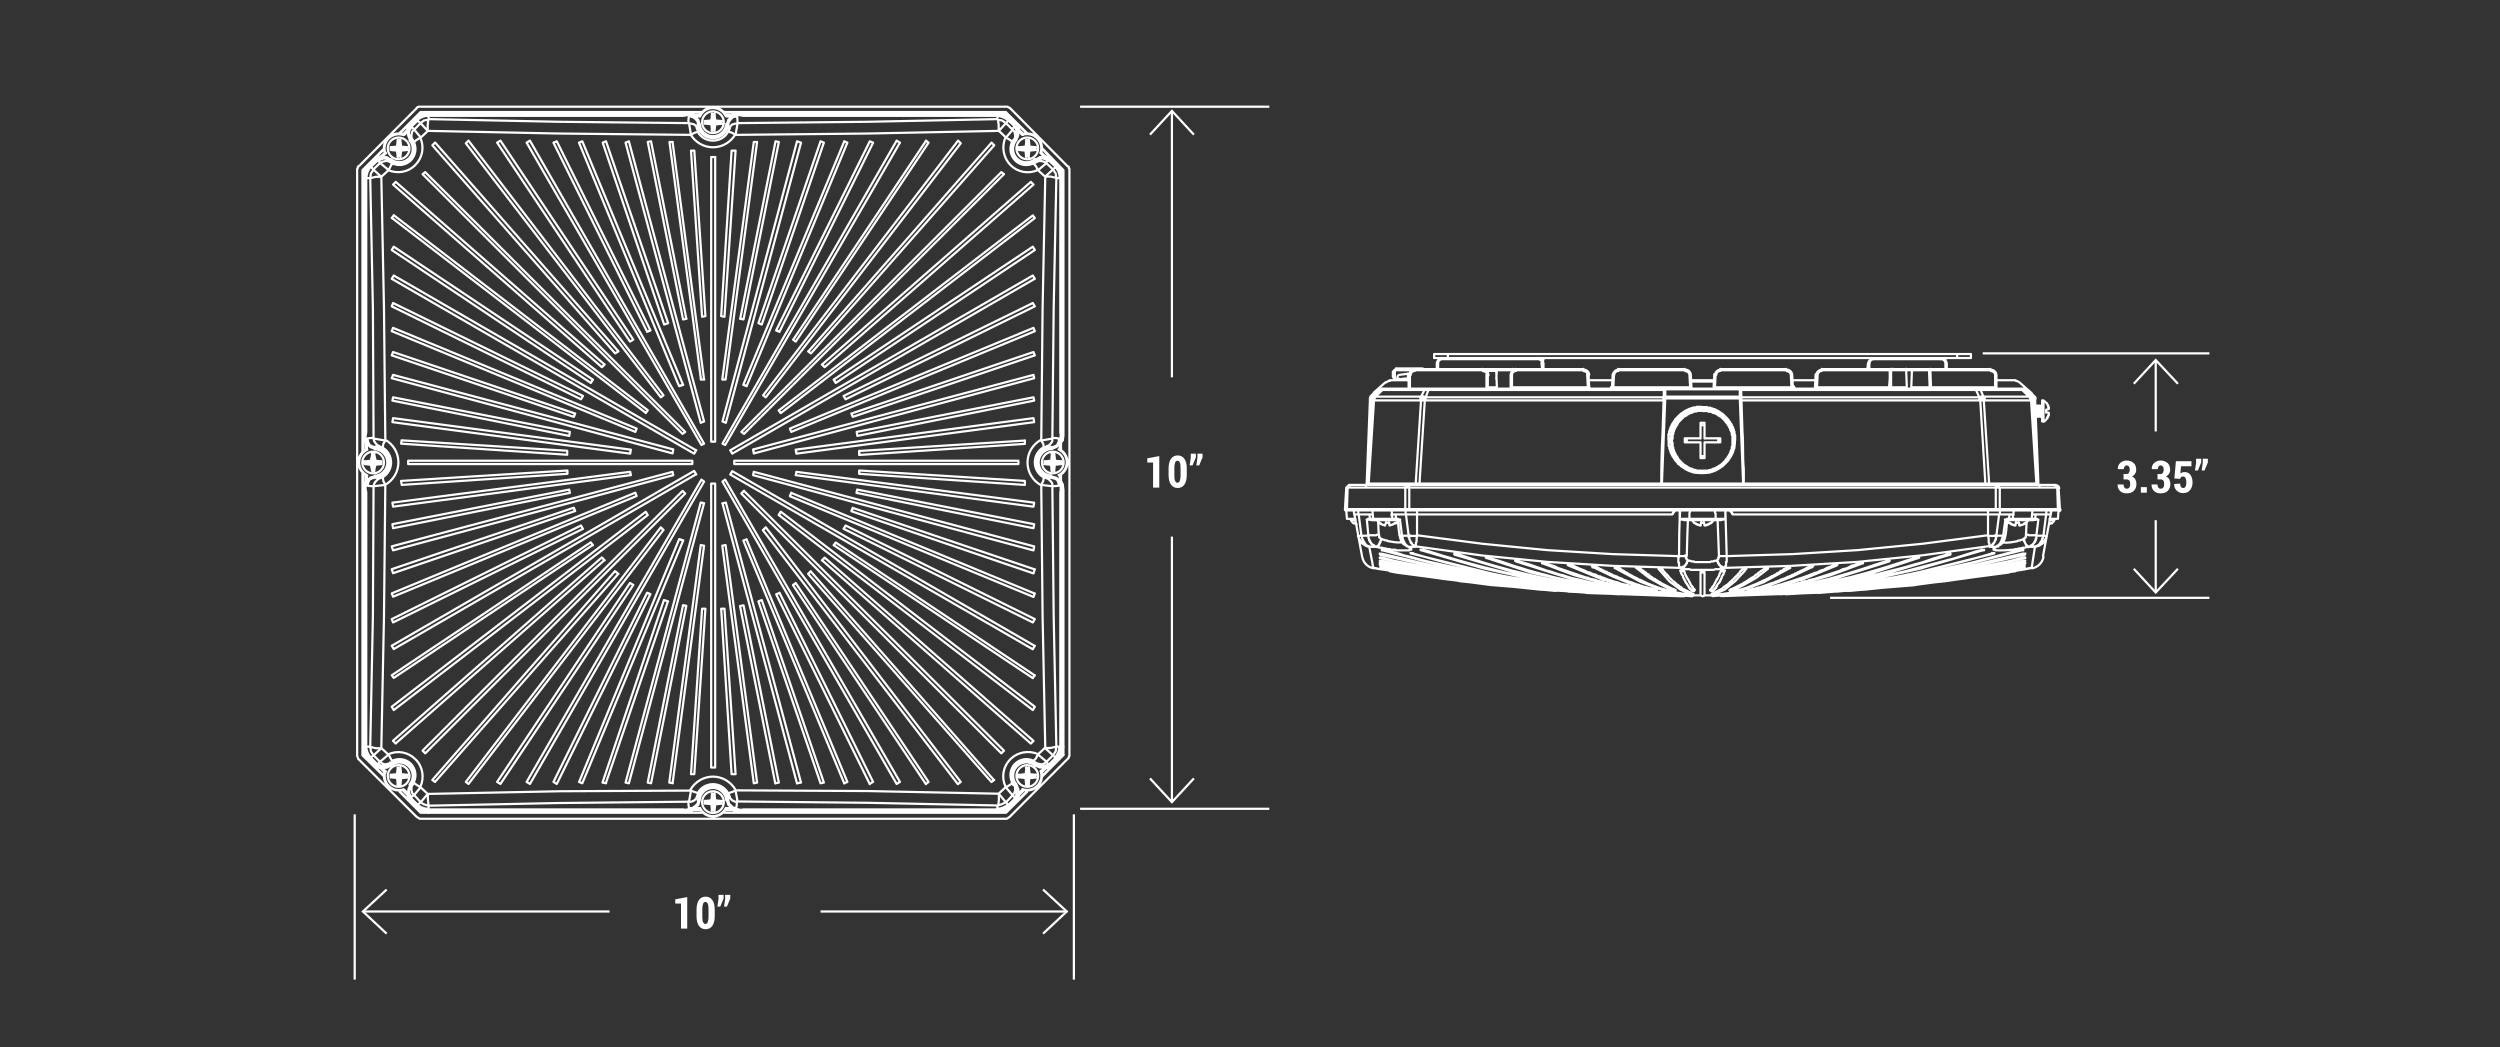 <?xml version="1.0" encoding="UTF-8"?>
<svg xmlns="http://www.w3.org/2000/svg" version="1.1" viewBox="0 0 1127 472">
  <rect x="0" y="0" width="1127" height="472" fill="#333333" stroke="none"/>
  <defs>
    <style>
      .cls-1 {
        isolation: isolate;
      }

      .cls-2 {
        fill: #fff;
      }

      .cls-3 {
        stroke-linecap: round;
        stroke-linejoin: round;
      }

      .cls-3, .cls-4 {
        fill: none;
        stroke: #fff;
      }
    </style>
  </defs>
  <!-- Generator: Adobe Illustrator 28.7.3, SVG Export Plug-In . SVG Version: 1.2.0 Build 164)  -->
  <g>
    <g id="Layer_1">
      <g>
        <line class="cls-4" x1="159.9" y1="367.1" x2="159.9" y2="441.6"/>
        <line class="cls-4" x1="484.1" y1="367.1" x2="484.1" y2="441.6"/>
        <line class="cls-4" x1="825" y1="269.5" x2="996" y2="269.5"/>
        <line class="cls-4" x1="893.8" y1="159.3" x2="996" y2="159.3"/>
        <line class="cls-4" x1="486.9" y1="364.6" x2="572.2" y2="364.6"/>
        <line class="cls-4" x1="486.9" y1="48.1" x2="572.2" y2="48.1"/>
        <line class="cls-4" x1="163.6" y1="410.9" x2="274.8" y2="410.9"/>
        <line class="cls-4" x1="369.9" y1="410.9" x2="481.1" y2="410.9"/>
        <polyline class="cls-4" points="174.3 420.9 163.6 410.9 174.3 401"/>
        <polyline class="cls-4" points="470.2 401 480.9 410.9 470.2 420.9"/>
        <line class="cls-4" x1="528.3" y1="361.6" x2="528.3" y2="241.9"/>
        <line class="cls-4" x1="528.3" y1="170.1" x2="528.3" y2="50.5"/>
        <polyline class="cls-4" points="538.2 350.9 528.3 361.6 518.4 350.9"/>
        <polyline class="cls-4" points="518.4 60.7 528.3 50 538.2 60.7"/>
        <line class="cls-4" x1="971.8" y1="194.5" x2="971.8" y2="162.3"/>
        <line class="cls-4" x1="971.8" y1="266.6" x2="971.8" y2="234.5"/>
        <polyline class="cls-4" points="981.8 256.4 971.8 267.1 961.9 256.4"/>
        <polyline class="cls-4" points="961.9 173 971.8 162.3 981.8 173"/>
      </g>
      <g class="cls-1">
        <g class="cls-1">
          <path class="cls-2" d="M309.8,418.6h-2.8v-11.3h-2.6c0,0,0-1.9,0-1.9l5.4-1v14.2Z"/>
          <path class="cls-2" d="M322.2,413.1c0,1.9-.4,3.3-1.1,4.3s-1.8,1.5-3,1.5-2.3-.5-3-1.5-1.1-2.4-1.1-4.3v-3.1c0-1.9.4-3.3,1.1-4.3s1.8-1.5,3-1.5,2.3.5,3,1.5,1.1,2.4,1.1,4.3v3.1ZM319.4,409.8c0-1.1-.1-2-.4-2.5s-.6-.8-1-.7h0c-.4,0-.8.2-1,.7s-.4,1.4-.4,2.5v3.5c0,1.2.1,2,.4,2.5s.6.8,1,.7h0c.4,0,.8-.2,1-.7s.4-1.4.4-2.5v-3.5Z"/>
          <path class="cls-2" d="M326.1,405.3l-1.4,3.4h-1.3l.5-3.4v-1.9h2.3v1.9ZM329.1,405.3l-1.4,3.4h-1.3l.5-3.4v-1.9h2.3v1.9Z"/>
        </g>
      </g>
      <g class="cls-1">
        <g class="cls-1">
          <path class="cls-2" d="M522.6,219.8h-2.8v-11.3h-2.6c0,0,0-1.9,0-1.9l5.4-1v14.2Z"/>
          <path class="cls-2" d="M535,214.2c0,1.9-.4,3.3-1.1,4.3s-1.8,1.5-3,1.5-2.3-.5-3-1.5-1.1-2.4-1.1-4.3v-3.1c0-1.9.4-3.3,1.1-4.3s1.8-1.5,3-1.5,2.3.5,3,1.5,1.1,2.4,1.1,4.3v3.1ZM532.2,210.9c0-1.1-.1-2-.4-2.5s-.6-.8-1-.7h0c-.4,0-.8.2-1,.7s-.4,1.4-.4,2.5v3.5c0,1.2.1,2,.4,2.5s.6.8,1,.7h0c.4,0,.8-.2,1-.7s.4-1.4.4-2.5v-3.5Z"/>
          <path class="cls-2" d="M539,206.4l-1.4,3.4h-1.3l.5-3.4v-1.9h2.3v1.9ZM542,206.4l-1.4,3.4h-1.3l.5-3.4v-1.9h2.3v1.9Z"/>
        </g>
      </g>
      <g class="cls-1">
        <g class="cls-1">
          <path class="cls-2" d="M957.2,213.7h1.4c.5,0,.9-.2,1.1-.5.2-.4.4-.8.4-1.5s-.1-1-.4-1.4c-.2-.3-.6-.5-1-.5s-.7.2-.9.5-.4.7-.4,1.2h-2.7c0-1.2.3-2.1,1.1-2.8.8-.7,1.7-1.1,2.9-1.1s2.3.4,3.1,1.1c.8.7,1.2,1.7,1.2,3s-.2,1.2-.5,1.8-.8,1-1.4,1.3c.7.3,1.2.7,1.5,1.3s.5,1.3.5,2.1c0,1.3-.4,2.3-1.2,3.1s-1.9,1.1-3.2,1.1-2.1-.3-2.9-1-1.2-1.7-1.2-3h0c0,0,2.7,0,2.7,0,0,.5.1,1,.4,1.4.3.4.6.5,1.1.5s.9-.2,1.1-.5.4-.8.4-1.5-.1-1.3-.4-1.7c-.3-.3-.7-.5-1.2-.5h-1.4v-2.1Z"/>
          <path class="cls-2" d="M967.8,222.1h-2.7v-2.5h2.7v2.5Z"/>
          <path class="cls-2" d="M972.5,213.7h1.4c.5,0,.9-.2,1.1-.5.2-.4.4-.8.4-1.5s-.1-1-.4-1.4c-.2-.3-.6-.5-1-.5s-.7.2-.9.5-.4.7-.4,1.2h-2.7c0-1.2.3-2.1,1.1-2.8.8-.7,1.7-1.1,2.9-1.1s2.3.4,3.1,1.1c.8.7,1.2,1.7,1.2,3s-.2,1.2-.5,1.8-.8,1-1.4,1.3c.7.3,1.2.7,1.5,1.3s.5,1.3.5,2.1c0,1.3-.4,2.3-1.2,3.1s-1.9,1.1-3.2,1.1-2.1-.3-2.9-1-1.2-1.7-1.2-3h0c0,0,2.7,0,2.7,0,0,.5.1,1,.4,1.4.3.4.6.5,1.1.5s.9-.2,1.1-.5.4-.8.4-1.5-.1-1.3-.4-1.7c-.3-.3-.7-.5-1.2-.5h-1.4v-2.1Z"/>
          <path class="cls-2" d="M980.2,215.8l.7-7.9h7v2.3h-4.7l-.3,3.3c.2-.2.5-.4.8-.5s.6-.2,1-.2c1.2,0,2.1.4,2.7,1.2s1,2,1,3.5-.4,2.5-1.1,3.4c-.7.9-1.7,1.4-3.1,1.4s-2.1-.4-2.9-1.1c-.8-.7-1.2-1.7-1.2-3h0s2.7-.2,2.7-.2c0,.6.1,1.1.4,1.5.3.4.6.5,1,.5s.8-.2,1.1-.7c.2-.5.3-1.1.3-1.8s-.1-1.5-.4-2c-.2-.5-.6-.7-1.1-.7s-.7.1-.9.3c-.2.2-.4.5-.4.8l-2.5-.2Z"/>
          <path class="cls-2" d="M992.2,208.7l-1.4,3.4h-1.3l.5-3.4v-1.9h2.3v1.9ZM995.2,208.7l-1.4,3.4h-1.3l.5-3.4v-1.9h2.3v1.9Z"/>
        </g>
      </g>
      <path class="cls-3" d="M750.7,175.5h33.6M784.3,178.8h-33.6M784.3,179.6h-33.6M775.5,197.6h-.9M768.4,190.6h-1.8M768.4,191.7h-1.8M775.5,197.6h-7.1M766.6,197.6h-7.1M774.6,197.6h-6.2M766.6,197.6h-6.2M759.5,199.4h7.1M768.4,199.4h7.1M766.6,205.6h1.8M766.6,206.5h1.8M759.5,197.6h.9M784.9,175.8l.6,18.9M784.3,175.5v3.2M784.3,179.6l1.5,38.3M775.5,199.4v-1.8M774.6,199.4v-1.8M768.4,206.5v-7.1M768.4,190.6v7.1M766.6,190.6v7.1M766.6,199.4v7.1M760.4,197.6v1.8M759.5,197.6v1.8M750.7,179.6l-1.5,38.3M750.7,175.5v3.2M750.1,175.8l-.6,18.9M785.2,175.9c0-.4-.3-.7-.7-.7M784.8,179.6h-.3M781.7,198.7h0M750.8,175.2c-.4,0-.7.3-.7.7M767.5,212.7h1.8v-.3h1.5l.3-.3h.6l.3-.3h.6l.3-.3h.6v-.3h.6v-.3h.3l.3-.3h.3v-.3h.6v-.3h.3v-.3h.3l.3-.3h.3v-.3h.3v-.3h.3v-.3h.3v-.3h.3v-.3h.3v-.3l.3-.3h.3v-.3l.3-.3v-.3h.3v-.3l.3-.3v-.3l.3-.3v-.3h.3v-.6h.3v-.9h.3c0-1,.7-1.9.6-2.9,0-1.8.5-.2.3-2.9h-.3v-2.1h-.3v-1.2h-.3v-.9h-.3v-.6l-.3-.3v-.3l-.3-.3v-.3h-.3v-.6h-.3v-.3l-.3-.3v-.3h-.3v-.3l-.3-.3-.3-.3-.3-.3-.3-.3v-.3h-.3l-.3-.3v-.3h-.3l-.3-.3h-.3v-.3h-.3v-.3h-.3l-.3-.3h-.3l-.3-.3h-.3v-.3h-.6v-.3h-.6v-.3h-.6v-.3h-.9l-.3-.3h-.9l-.3-.3h-2.1l-.3-.3h-.6l-.3.3h-2.1l-.3.3h-.9l-.3.3h-.9v.3h-.6v.3h-.6v.3h-.6l-.3.3h-.3v.3h-.6v.3h-.3v.3h-.3v.3h-.3l-.3.3h-.3v.3l-.3.3h-.3v.3h-.3v.3l-.3.3-.3.3-.3.3v.3h-.3v.3l-.3.3v.3h-.3v.6h-.3v.3l-.3.3v.3l-.3.3v.6h-.3v.9h-.3v.9l-.3.3v1.5l-.3.3v.6c-.2,2.8.5,1.1.3,3.8h.3v.9l.3.3v.6h.3v.9h.3v.6h.3v.3l.3.3v.3l.3.3v.3h.3v.3l.3.3v.3h.3l.3.3v.3h.3v.3l.3.3h.3v.3h.3v.3h.3v.3h.3l.3.3h.3v.3h.3v.3h.3l.3.3h.3v.3h.3l.3.3h.6v.3h.6l.3.3h.6l.3.3h.6l.3.3h1.5v.3h1.8ZM767.5,185.2h-2.7v.3h-1.2l-.3.3h-.6v.3c-.9-.1-1.5.8-2.4.9v.3h-.3l-.3.3h-.3l-.6.6-.3.3h-.3v.3h-.3v.3h-.3v.3h-.3v.3l-.3.3-.3.3-.3.3v.3h-.3v.6h-.3c0,.8-.8,1.3-.9,2.1l-.3.3v.6l-.3.3v.9l-.3.3v1.8l-.3.3v1.2l.3.3v1.8l.3.3v.9l.3.3v.6l.3.3v.3l.3.3v.3l.3.3v.3l.3.3v.3h.3v.6h.3v.3l.3.3.3.3.3.3v.3h.3v.3h.3v.3h.3v.3h.3l.9.9h.3v.3h.6v.3c.8.1,1.4,1,2.4.9v.3h.6l.3.3h.9l.3.3h2.4v.3h.6v-.3h2.4l.3-.3h.9l.3-.3h.6v-.3c.9.1,1.5-.8,2.4-.9v-.3h.6v-.3h.3l.6-.6.3-.3h.3v-.3h.3v-.3h.3v-.3h.3v-.3l.3-.3v-.3h.3l.3-.3v-.3l.3-.3v-.3h.3c0-.8,1-1.4.9-2.4h.3v-.6l.3-.3v-1.2h.3v-5.3h-.3v-1.2l-.3-.3v-.6h-.3c0-.9-.8-1.5-.9-2.4h-.3v-.3l-.3-.3v-.3l-.3-.3h-.3v-.3l-.3-.3v-.3h-.3v-.3h-.3v-.3h-.3v-.3h-.3l-.3-.3-.6-.6h-.3l-.3-.3h-.3v-.3c-.8-.1-1.4-1-2.4-.9v-.3h-.6l-.3-.3h-1.2v-.3h-2.7ZM753.3,198.5c-.1,2.2.5.3.3,3.2h.3v.9h.3v.9h.3v.6l.3.3v.6h.3v.3l.3.3v.3l.3.3v.3h.3v.3h.3v.3l.3.3.3.3v.3h.3v.3h.3v.3h.3v.3h.3v.3h.3v.3h.3l.3.3h.3v.3h.3v.3h.3l.3.3h.3v.3h.6l.3.3h.3l.3.3h.3l.3.3h.9v.3c4.2.7,4.1.7,8.3,0l.3-.3h.6l.3-.3h.3l.3-.3h.3l.3-.3h.3l.3-.3h.3v-.3h.3l.3-.3h.3v-.3h.3l.3-.3h.3v-.3l.3-.3h.3v-.3h.3v-.3h.3v-.3h.3v-.3l.3-.3v-.3h.3l.3-.3v-.3h.3v-.6h.3v-.3l.3-.3v-.3l.3-.3v-.6h.3v-.6h.3v-.6l.3-.3v-.9l.3-.3v-1.8l.3-.3v-.9M782.2,198.5v-2.4l-.3-.3v-1.2h-.3v-.9h-.3v-.9h-.3v-.6h-.3v-.6l-.3-.3v-.3h-.3v-.3l-.3-.3v-.3h-.3v-.3l-.3-.3v-.3h-.3v-.3h-.3v-.3l-.3-.3-.3-.3h-.3v-.3l-.3-.3-.3-.3h-.3v-.3h-.3v-.3h-.3l-.3-.3h-.3v-.3h-.3l-.3-.3h-.3v-.3h-.3l-.3-.3h-.6v-.3h-.6v-.3h-.9v-.3h-.9v-.3h-1.2l-.3-.3h-2.4c2.3-.1.2.4,3.2.3v.3h.9l.3.3h.6l.3.3h.6v.3h.6v.3h.6l.3.3h.3v.3h.3l.3.3h.3v.3h.3l.3.3.3.3h.3v.3h.3v.3h.3v.3h.3v.3h.3v.3h.3v.3h.3v.3l.3.3v.3h.3v.3h.3v.3l.3.3v.3l.3.3v.3l.3.3v.3l.3.3v.6h.3v.6h.3c.6,3.6.9,4.6.3,8.5h-.3v.9h-.3v.9h-.3v.6h-.3v.6l-.3.3v.3h-.3v.3l-.3.3v.3h-.3v.3l-.3.3v.3h-.3v.3h-.3v.3l-.3.3-.6.6-.3.3-.3.3h-.3v.3h-.3v.3h-.3l-.3.3h-.3v.3h-.3l-.3.3h-.3v.3h-.3l-.3.3h-.6v.3h-.6v.3h-.9v.3h-.9v.3c-3,.4-4.6.4-7.7,0v-.3h-.9v-.3h-.9v-.3h-.6l-.3-.3h-.3l-.3-.3h-.3v-.3h-.3l-.3-.3h-.3v-.3h-.3l-.3-.3h-.3v-.3h-.3v-.3h-.3l-.6-.6h-.3v-.3l-.3-.3-.3-.3v-.3h-.3v-.3h-.3v-.3l-.3-.3v-.3h-.3v-.3l-.3-.3v-.3h-.3v-.3l-.3-.3v-.6h-.3v-.6h-.3v-.6l-.3-.3v-.9h-.3v-1.2h-.3v-5h.3v-1.2l.3-.3v-.9h.3v-.6l.3-.3v-.6h.3v-.3l.3-.3v-.6h.3v-.3l.3-.3v-.3h.3v-.3l.3-.3.3-.3v-.3h.3v-.3h.3v-.3h.3v-.3h.3v-.3h.3v-.3h.3v-.3h.3l.3-.3.3-.3h.3v-.3h.3l.3-.3h.3v-.3h.3l.3-.3h.3l.3-.3h.6v-.3h.6l.3-.3h.6v-.3c1.5-.2,2.9-.5,4.4-.6h-2.4l-.3.3h-1.2v.3h-.9v.3h-.9v.3h-.6l-.3.3h-.3l-.3.3h-.3v.3h-.3l-.3.3h-.3v.3h-.3l-.3.3h-.3v.3h-.3v.3h-.3l-.6.6-.3.3-.3.3-.3.3v.3h-.3v.3h-.3v.3l-.3.3v.3h-.3v.3l-.3.3v.3h-.3v.3l-.3.3v.6h-.3v.6h-.3v.6l-.3.3v.9h-.3v1.2h-.3v2.6M784.3,175.2v.3M750.7,175.2v.3M784.3,178.8v.9M750.7,178.8v.9M784.9,179.1v-.3h-.6M784.9,176.1v-.3h-.3v-.3h-.3M784.9,179.6h-.3M785.5,194.7c.5,5.9,0,10.7.6,16.8v5.6l-.3.3v.6M749.2,218v-.3h-.3c0-7.6.2-15.5.6-23M750.7,179.6h-.9M750.7,178.8h-.6v.3M750.7,175.5h-.3v.3h-.3v.3M928,219.8l.6,9.7M927.4,219.8l.3,9.7M926,234.5v-.6M927.7,233.9l.3-3.8M924.8,230.1l-3.8,20.6M916.5,180.5l2.4,37.5M915.6,180.5l2.4,37.5M917.4,179.6l1.5,38.3M916.8,179.6l.6,15M921.2,180.5v9.4M920.6,180.5v9.4M917.7,182.9v2.4M914.5,234.5v-.6M915.9,233.9l.3-3.8M922.4,231.9l-1.2,9.4M917.7,231.9l-.3,2.1M913,175.2v.6M905.9,231.9l-.3,2.1M900,241.3l1.2-9.4M905,234.5l-.3,1.8-.3,2.9-.3,2.1-.3,1.2M908.5,236.9l.3-1.5M905,234.5v-.3l.3-.3M919.8,183.5l-.3-.6M918.9,183.5l-.3-.6M918,183.5l-.3-.6M919.5,187.3l.3.6M918.3,187.3l.3.6M920.6,183.2v-.3M920.3,187.3l.3.6M896.7,218l-2.4-37.5M895,218l-2.3-37.5M901.5,229.5v-9.7M899.7,229.5v-9.7M900,175.2v-6.2M899.7,230.1v-.6M899.7,218.6v1.2M899.4,175.2v-6.2M897.3,166.9v-.6M896.2,230.1v11.2M895,218v.6M892.3,180.5v-1.5M890.8,175.2v.6M915.6,177l-5.3-4.7M915.6,179.1l-3.2-3.2M914.7,178.8l-3-2.9M913.9,175.5l3.2,3.2M913.6,176.1l3,2.9M894.1,178.8l-1.2-2.9M892.3,179.1l-1.5-3.2M910,235.4l.3,1.5M888.5,161.4v-1.8M882.3,161.4v-1.8M869.6,166.9l.3,7.7M877.6,163.7v2.7M877,163.7v2.7M874.9,161.4v.6M870.2,166.9v-.6M920.1,187.9l.3-.6M918.9,187.9l.6-.6M918,187.9l.3-.6M920.3,182.9l-.6.3M919.2,182.9l-.3.3M918.3,182.9l-.3.3M900.9,246l1.2-.6,1.2-1.5.6-1.5M918.6,187.9h.3M861.9,166.9l-.3,7.7M851.9,166.9v-.6M851.6,174.6v.6M900.9,246.3v-.3M844.5,161.4v.6M842.7,166.4v-2.7M841.8,166.4l.3-2.7M828.3,254.6l-.3.3M866.7,256l27.4-8M807,255.8v.3M817.3,255.2l-.3.3M795.5,262.2l11.5-6.2M807.9,259.9l9.2-4.4M812.9,261.1l15.1-6.2M825.3,259.3l14.2-5.3M825.3,261.4l26.3-8.3M844.8,258.1l19.8-6.5M849.8,258.7l29.2-8.6M797.3,265.5l15.7-4.4M630.8,169l4.4-.6M632,170.8l3-.3M923.6,186.1l-1.2-.3M821.2,166.9v-.6M819.1,175.2v-.6l.3-5.9M818.5,168.7l-.3,5.9M797,256v.3M791.7,260.5l5.3-4.1M772.8,267.9l4.7-2.1,4.7-3.8,4.1-4.4M780.8,266.4l5.3-2.7,5.6-3.2M784,266.7l11.5-4.4M888.5,159.6h-242M888.5,161.4h-242M844.5,161.9h30.4M693.1,161.9h-43.1M629.4,166.1h11.2M897.3,166.4h-76.1M805.2,166.4h-29.8M759.5,166.4h-30.1M713.8,166.4h-76.1M629.4,166.9h6.8M674.8,166.9h7.1M869.6,166.9h-7.7M859.3,166.9h-6.8M674.5,166.9h.3M859.3,166.9h2.7M897.3,166.9h-27.1M851.9,166.9h-30.7M805.2,166.9h-29.8M759.5,166.9h-30.1M713.8,166.9h-30.4M668.3,166.9h-30.7M674.5,167.2h-4.4M628.8,167.6h-.9M628.8,169.9h-.9M808.2,174.6l-.3-5.9M807.6,175.2v-.6l-.3-5.9M805.2,166.9v-.6M786.4,257.5l.6-.9M772.5,266.1l.3-.3M635,170.8h-3M631.1,170.8h-1.8M626.4,171.4h8.6M716.4,171.4h10.3M807.9,171.4h10.6M900,171.4h8.6M772.8,171.4h-10.6M772.8,172h-10.6M727.3,174.6h34.5M773.1,174.6h34.5M819.1,174.6h32.5M870.5,174.6h28.9M715.8,174.6h-34.2M852.5,174.6h7.1M861.6,174.6h8.3M674.8,174.6h-4.1M913,175.2h-291M912.4,175.8h.6M622.6,175.8h-.6M623.2,175.8h18.9M892.9,175.8h18.9M643.8,175.8h106.2M784.9,175.8h106M914.7,178.8h-20.7M640.6,178.8h-20.4M892.3,179.1h-107.4M750.1,179.1h-107.4M915.3,180.5h-20.7M640.3,180.5h-20.7M921.2,180.5h-.6M892.3,180.5h-107.1M749.8,180.5h-107.1M694,161.4l1.8.6M917.4,182.9h.3M919.5,182.9h-.3M918.6,182.9h-.3M920.1,187.9h-.3M918,187.9h-.3M921.2,190h-.6M775.5,166.9v-.6M773.1,175.2v-.6M772.2,234.5v-.6M768.4,268.4v-10.6M766.6,257.8v10.6M773.4,168.7l-.3,5.9M772.8,168.7l-.3,5.9M766.6,236.9l.3-1.5M762.5,174.6l-.3-5.9M761.9,174.6l-.3-5.9M762.8,234.5v-.6M761.9,175.2v-.6M759.5,166.9v-.6M922.4,184.7l1.2-.3M895,218h-255M918,218h-21.2M638.2,218h-21.2M608.1,218.6h318.7M607.5,219.8h26M635.3,219.8h264.4M901.5,219.8h26M768.1,235.4l.3,1.5M927.7,229.5h-26.3M899.7,229.5h-264.4M633.5,229.5h-26.3M928,230.1h-321.1M610.5,231.9h6.8M781.1,231.9h120.1M753.9,231.9h-120.1M901.2,231.9h4.7M916.2,233.9h1.2M927.7,233.9h-3.8M915.9,233.9h-10.3M776,233.9h-17.1M629.4,233.9h-11.8M611.1,233.9h-3.8M772.2,234.5h2.1M760.7,234.5h2.1M923.9,234.5h2.1M914.5,234.5h-9.5M772.2,234.5h-9.5M630,234.5h-9.4M611.1,234.5h-2.1M924.5,231.9h-6.8M633.8,231.9h-4.7M729.4,166.9v-.6M727.3,175.2v-.6l.3-5.9M727,168.7l-.3,5.9M748.6,257.5l4.1,4.7M762.2,265.8l.3.3M747.7,256.3l.6.9.3.3M716.4,174.6l-.3-5.9M715.8,175.2v-.6l-.3-5.9M713.8,166.9v-.6M621.4,235.4h.3M789,266.4l9.2-2.7,9.7-3.8M905.3,233.9h.3M797,266.4l13.9-3,14.5-4.1M798.5,266.7l26.8-5.3M772.5,268.4l11.5-1.8M804.4,266.4l20.1-3.5,20.4-4.7M781.9,267.9l15.3-2.4M811.2,266.4l27.7-4.1,27.8-6.2M817.3,266.4l31.3-4.1,31.9-6.2M790.5,267.9l29.5-3.2,29.8-5.9M822.7,266.4l29.8-3.5M826.8,266.4l28.3-3,29.2-4.1M828,266.7l42.8-4.1M830.3,266.4l27.2-2.7,28-3.5M832.4,266.4l26.6-2.4,27.2-3.5M833.6,266.4l24.8-2.4,25.7-3,24.5-3.5M797.6,267.9l38.1-3.2,39-5.9M819.7,267.3l43.4-3.5M772.2,268.7l26.3-2.1M780.8,268.4l39.2-2.7M802.3,267.9l36.6-2.4,37.2-4.4M805,267.9l35.7-2.1M785.8,268.4l42.2-1.8M775.8,268.7l45.4-2.1M776.9,268.7l42.8-1.5M768.1,268.4h3.5M763.4,268.4h3.2M715.2,267.3l42.8,1.5M713.8,266.7l45.5,2.1M758,268.7h1.2M707,266.7l42.2,1.8M694.3,265.8l35.7,2.1M696.1,265.5l36.3,2.4M715,265.8l39.2,2.7M736.5,266.7l26.3,2.1M671.9,263.7l43.4,3.5M699,264.6l38.4,3.2M676.6,264l24.8,2.4M677.5,263.7l27.2,2.6M664.2,262.5l42.8,4.1M679.5,263.4l28.6,3M682.5,262.8l29.8,3.5M715,264.6l29.5,3.2M686.3,262.2l31.3,4.1M696.1,262.2l27.7,4.1M737.7,265.5l15.3,2.4M710.5,262.8l20.1,3.5M751,266.7l11.5,1.8M709.6,261.4l26.9,5.3M724.1,263.4l13.9,3M629.4,233.9h.3l.3.3M739.4,262.2l11.5,4.4M757.5,265.8l4.7,2.1M727.9,256l11.5,6.2M752.7,262.2l4.7,3.5M738,256.3l5.3,4.1,5.6,3.2,5.3,2.7M727.9,255.8v.3M737.7,256l.3.3M899.7,246.6l1.2-.3M880.5,256l31.3-8M859.6,259.3l39-9.7M874.6,258.7l38.1-8.6M882.9,258.1l29.8-6.5M867.2,261.4l45.2-8.3M884.3,259.3l28-5M912.7,256.6h.3l3-.6M876.1,261.1l36.6-6.2M885.5,260.2l27.1-4.4M852.5,262.8l30.4-4.7M820,265.8l39.5-6.5M886.1,260.5l26.5-3.8M870.8,262.5l41.9-6.5M877,262l35.7-5.3M863.1,263.7l42.5-5.6M821.2,266.7l46-5.3M840.7,265.8l36.3-3.8M658,262l36.3,3.8M667.4,261.4l46.3,5.3M626.4,257.5l3,.6,42.5,5.6M626.4,257.5l24.5,3.5,25.7,3M622.3,256.6l4.1.6M622.3,256.6l35.7,5.3M622.3,256l41.9,6.5M622.3,256.6l26.6,3.8,27.1,3.5,26.5,2.4M675.4,259.3l39.5,6.5M652.1,258.1l30.4,4.7M622.3,255.8l27.2,4.4,28,3.5M622.3,254.9l36.6,6.2,37.2,4.4M619,256l3,.6h.3M622.6,254.3l28,5,28.9,4.1M622.6,253.1l44.8,8.3M622.3,251.6l29.8,6.5M622.3,250.1l38.1,8.6,38.7,5.9M636.5,249.6l39,9.7M623.2,248.1l31.3,8,31.9,6.2M635.3,246.6l-1.2-.6M640.9,248.1l27.4,8,27.7,6.2M655.9,250.1l29.2,8.6,29.8,5.9M670.4,251.6l19.8,6.5,20.4,4.7M683.4,253.1l26.3,8.3M695.5,254l14.2,5.3,14.5,4.1M707,254.9l15.1,6.2,15.6,4.4M717.9,255.5l9.2,4.4,9.4,3.8,9.4,2.7M717.6,255.2l.3.3M695.8,166.4v-2.7M695.2,166.4l-.3-2.7M693.1,161.9v-.6M706.7,254.6l.3.3M674.5,167.2l.3,7.4M683.4,166.9v-.6M681.6,169v6.2M681,169v5.6M695.5,163.1l.3-1.2M634.1,246.3v-.3M670.7,175.2v-6.2M670.1,175.2v-6.2M668.3,166.9v-.6M674.5,170.8l.3-3.8M652.7,161.4v-1.8M650,161.9v-.6M646.5,161.4v-1.8M643.8,175.2v.6M642.7,180.5v-1.5M648.3,163.7v2.7M647.7,163.7v2.7M634.7,168.4v2.1M640.6,166.4v-.3M640,218v.6M638.8,230.1v11.2M637.6,166.9v-.6M635.6,169v6.2M635.3,218.6v1.2M635.3,230.1v-.6M635,169v6.2M635.3,219.8v9.7M633.5,219.8v9.7M642.3,180.5l-2.4,37.5M640.6,180.5l-2.4,37.5M624.3,236.9l.6-1.5M642.7,179.1l1.2-3.2M640.6,178.8l1.5-2.9M621.4,176.1l-3,2.9M621.1,175.5l-3.3,3.2M623.2,175.8l-3,2.9M622.6,175.8l-3.2,3.2M624.6,172.3l-5.3,4.7M631.1,242.2l.6,1.8.9,1.2,1.5.9M630,234.2v.3M633.8,231.9l1.2,9.4M629.4,166.9v-.9M629.4,170.8v.6M628.8,169.9v-2.4M627.9,169.9v-2.4M622,175.8v-.6M620.5,234.5v-.6M626.1,235.4l.3,1.5M630,234.5l.3,1.8.3,2.9.3,2.1.3.9M629.1,231.9l.3,2.1M619,233.9l-.3-3.8M607.2,233.9l-.3-3.8M609,234.5v-.6M618.2,179.6l-.6,15M617.6,179.6l-1.5,38.3M607.2,229.5l.3-9.7M606.3,229.5l.6-9.7M617,218l2.4-37.5M616.1,218l2.4-37.5M614,250.7l-3.8-20.7M617.3,231.9l.3,2.1M613.7,241.3l-1.2-9.4M638.2,246.3l29.8,4.1,29.5,2.9,29.8,1.8,30.1.9M777.5,256l29.8-.9,30.1-1.8,29.5-3,29.8-4.1M638.8,241.3l29.2,3.8,29.5,2.9,29.5,1.8,29.5.9M778.4,250.7l29.5-.9,29.5-1.8,29.5-2.9,29.2-3.8M622.6,255.8l2.4.3M622.6,255.2l32.2,5.3M622.9,254.6l24.5,4.4,5.3.6,13.3,2.1M622.9,253.7l17.4,3.2,25.4,4.1,4.4.6M622.9,252.8c24.2,5.4,49.2,8.7,73.8,11.8M622.9,251.3l5.6,1.5,27.8,5.6,37.2,5.6M622.9,249.6l30.4,7.1,30.4,5.3,6.2.9,15.9,2.1M718.2,266.1l4.7.6M637.3,249.6c19,5.6,38.3,10,57.9,13.2M695.1,262.7c1.9.3,3.8.6,5.7.9M701,263.4c5.6.9,11.3,1.6,16.9,2.2M724.6,266.3c2,.2,4.1.4,6.2.6M731.6,267.2c2.1.2,4.1.3,6.2.5M745.2,267.9c1.4,0,2.8.1,4.2.2M914.6,246.5c1,0,2.1,0,3.1,0M918.4,241.5c1,0,2,0,3,0M896.9,246.5c1,0,2,0,3.1,0M900,241.5c1,0,2,0,3,0M713.8,264.9c1.3.2,2.6.4,3.9.5M717.6,265.4c2.1.3,4.3.5,6.4.8M909.7,256l2.7-.3M880.2,260.5l31.9-5.3M869,261.6l13.3-2.1,5.3-.6,24.5-4.4M864.9,261.6l4.4-.6,25.4-4.1,17.4-3.2M859,262l19.8-3,15.9-2.6,11.8-2.4,5.6-1.2M841.6,264l37.2-5.6,27.7-5.6,5.6-1.5M829.2,264.9l15.9-2.1,6.2-.9,30.4-5.3,30.4-7.1M812,266.7l4.7-.6M825.6,264.9l21.5-3,21.5-3.8,21.2-4.7,21.2-5.6M840.1,262.7c19.5-3.2,38.9-7.6,57.9-13.2M834.5,263.6c1.9-.3,3.8-.6,5.7-.9M817.3,265.6c5.7-.6,11.3-1.4,16.9-2.2M804.5,266.9c2-.2,4.1-.4,6.1-.6M785.9,268c1.4,0,2.8-.1,4.2-.2M617.6,246.5c1,0,2.1,0,3.1,0M613.9,241.5c1,0,2,0,3,0M635.4,246.5c1,0,2,0,3,0M632,241.5c1,0,2,0,3,0M817.6,265.4c1.3-.2,2.6-.3,3.9-.5M811.3,266.2c2.2-.2,4.3-.5,6.4-.8M870.4,174.6h.3M870.2,174.9h.4M621.3,235.8c0,1.8.2,3.6.3,5.4M760.9,234.6c-.2,5.3-.4,10.7-.5,16M616.2,234.6c.2,2.4.5,4.7.7,7.1M904,234.5c-.3,2.4-.7,4.7-1,7.1M757.4,230.3c-.4,6.9-.5,13.9-.5,20.8M910.4,172.4c-.5-.4-1.1-.7-1.7-.7M900,169.2c0-1.4-1.1-2.5-2.5-2.5M899.4,169.2c0-1.1-.8-1.9-1.9-1.9M915.8,180.8c0-.2,0-.4,0-.7M916.2,177.7c-.1-.2-.3-.4-.5-.6M912.5,176.2c-.5-.4-1.1-.7-1.7-.7M914,175.6c-.2-.2-.6-.4-.9-.4M917.7,179.7c0-.3-.2-.7-.4-.9M915.8,179.2s0,0,0,0M917.1,179.8s0,0,0-.1M922.4,185.4c0-.2,0-.4,0-.6M922.4,186c0-.2,0-.4,0-.6M921.4,190.1c.4-.3.7-.6,1-.9M922.4,181.6c-.3-.4-.7-.7-1-.9M922.8,182c0-.1-.2-.2-.2-.3M922.5,189.1c0-.1.2-.2.2-.3M916.5,180.8c0-.6-.3-1.2-.8-1.7M915.9,179.1s0,0,0,0M916.8,180.8c0-.2,0-.5-.1-.7M900.1,175.2c.1.2.4.4.6.4M877.6,164.1c0-1.4-1.2-2.4-2.5-2.4M877,163.8c0-1-.9-1.9-1.9-1.9M876.8,161.4c-.3,0-.6.1-.8.3M878,161.4c-.5,0-1,.3-1.2.7M869.9,167.1c0-.4-.3-.7-.7-.7M863,166.4c-.4,0-.7.3-.7.7M844.7,161.6c-1.3,0-2.5,1.1-2.5,2.4M844.7,161.9c-1,0-1.9.8-1.9,1.9M869.9,174.8c0,.4.3.7.7.7M861.2,175.5c.4,0,.7-.3.7-.7M924.4,231.9c0-.6.2-1.1.2-1.7M922.2,241.8c.2,0,.3,0,.5.1M909,235.7c.2,0,.4,0,.6,0M909.6,235.7c.2,0,.4,0,.6,0M923.6,236.4c.5-.2.9-.4,1.3-.7M925.2,235.7c.3-.3.7-.7.9-1.1M905,235c.2.3.4.5.7.8M913.4,235.7c.3-.3.7-.7.9-1.1M913.3,236c.1,0,.2-.2.3-.2M905.8,235.8c0,0,.2.2.3.2M924.9,236c0,0,.2-.1.2-.2M928.3,220.1c0-.7-.6-1.3-1.3-1.3M928.2,230.4c.2,0,.4,0,.5-.2.1-.1.2-.3.2-.5M918.9,218.2c0,.4.3.7.7.7M918.9,218.2c0,.4.3.7.7.7M916,256.2c2.6-.4,4.7-2.5,5.2-5.1M922.4,231.9c0-.6.1-1.2.2-1.7M901.5,231.9c0-.6.1-1.1.2-1.7M907.6,232.1c0-.6.2-1.2.2-1.8M870.2,167.3c-.2,0-.3,0-.5,0M754.8,230.1l-.9,1.8M901.5,229.5h-1.8M804.5,266.6c2.2-.2,4.5-.5,6.8-.8M724,265.8c2.2.3,4.5.6,6.8.8M731.5,266.7c1.6.2,3.2.3,4.8.5M799,267.2c1.6-.1,3.2-.3,4.8-.5M790.6,267.9c1.9-.1,3.8-.3,5.6-.5M739.1,267.4c1.9.2,3.8.3,5.6.5M622.6,251.6h.6M790.5,267.2c1.9-.2,3.7-.4,5.6-.7M738.9,266.5c1.9.2,3.7.5,5.6.7M622.6,253.1h.5M744.6,267.5c.5,0,1,.1,1.4.1M789.2,267.6c.5,0,1-.1,1.4-.1M746.1,267.6c.6,0,1.1.1,1.7.2M787.5,267.8c.5,0,1.1-.1,1.7-.2M747.8,267.8c1.8.2,3.6.3,5.4.4M775.6,268.5c1.7,0,3.5-.2,5.2-.3M754.2,268.3c1.7.1,3.5.2,5.2.3M622.3,254h.4M782,267.5c2-.2,4.1-.5,6.1-.9M747.1,266.7c2,.3,4.1.6,6.1.9M622.4,254.9h.4M821.3,166.7c-1.3,0-2.4,1-2.5,2.4M807.9,169c0-1.3-1.2-2.4-2.5-2.4M807.3,169.1c0-1-.9-1.8-1.9-1.8M821.3,167.2c-1,0-1.8.8-1.9,1.8M818.2,175.4c.2-.1.4-.4.4-.6M808.2,174.8c0,.2.2.5.4.6M809.4,175.5c-.3-.6-.6-1.1-1-1.6M808.8,175.5c0,0,0-.1,0-.2M808.7,175s0,0,0-.1M808.6,174.8s0,0,0-.1M808.6,174.8s0,0,0,0M775.6,166.7c-1.3,0-2.4,1-2.5,2.4M775.6,167.2c-1,0-1.9.8-1.9,1.8M746.2,266c.3,0,.6.1.8.2M772.4,175.4c.2-.1.4-.4.4-.6M917.7,185c0-.2,0-.3,0-.5M788.2,266.2l.8-.2M762.2,169c0-1.3-1.2-2.4-2.5-2.4M761.6,169.1c0-1-.9-1.8-1.9-1.8M762.5,174.8c0,.2.2.5.4.6M729.6,166.7c-1.3,0-2.4,1-2.5,2.4M729.6,167.2c-1,0-1.9.8-1.9,1.8M726.7,175.4c.2-.1.4-.4.4-.6M726.8,173.9c-.4.5-.8,1-1,1.6M726.6,174.8s0,0,0,.1M726.8,174.7s0,0,0,.1M726.7,174.8s0,0,0,0M716.7,174.8c0,.4.3.7.7.7M779.8,267c.4,0,.7-.2,1.1-.2M754.3,266.7c.4,0,.7.2,1.1.2M772.8,268.4c2.3-.2,4.7-.6,7-1.1M755.3,267c2.3.5,4.6.9,7,1.1M771.8,268.5c.2,0,.4,0,.7,0M762.8,268.5c.2,0,.4,0,.7,0M779.9,266c.3-.1.6-.2.9-.3M754.5,265.7c.3.1.6.2.9.3M762.7,267.6c.3.1.5.2.8.3M771.8,267.9c.3,0,.5-.2.8-.3M767.1,235.7c.2,0,.4,0,.6,0M767.6,235.7c.2,0,.4,0,.6,0M762.9,234.7c.3.4.6.7.9,1.1M771.5,235.7c.3-.3.7-.7.9-1.1M771.1,236c.1,0,.2-.2.3-.2M763.9,235.8c0,0,.2.2.3.2M695.8,164.1c0-1.4-1.2-2.4-2.5-2.4M694.1,161.5s0,0,0,0M695.2,163.8c0-1-.9-1.9-1.9-1.9M696.5,161.4c-.3,0-.6.2-.7.6M716.4,169c0-1.3-1.2-2.4-2.5-2.4M715.8,169.1c0-1-.9-1.8-1.9-1.8M674.5,167.4c0-.4-.3-.7-.7-.7M682.4,166.7c-.1-.2-.4-.4-.6-.4M675.5,166.4c-.4,0-.7.3-.7.7M683.5,166.7c-1.4,0-2.5,1.1-2.5,2.5M682.1,166.4h0M683.5,167.2c-1.1,0-1.9.9-1.9,1.9M680.6,175.4c.2-.1.4-.4.4-.6M671,169.2c0-1.4-1.1-2.5-2.5-2.5M670.4,169.2c0-1.1-.9-1.9-1.9-1.9M674.8,174.8c0,.4.3.7.7.7M650.2,161.6c-1.4,0-2.5,1.1-2.5,2.4M650.2,161.9c-1,0-1.9.8-1.9,1.9M641.9,166.3c-.4-.2-.8-.2-1.2-.2M637.8,166.7c-1.4,0-2.5,1.1-2.5,2.5M637.8,167.2c-1,0-1.9.9-1.9,1.9M622.5,255.5h.3M629.5,166.4c-.7,0-1.3.6-1.3,1.3M629.5,166.9c-.4,0-.7.3-.7.7M628.2,170.1c0,.7.6,1.3,1.3,1.3M630.9,169c-.5,0-.8.4-.9.8,0,.4.1.9.5,1.1M628.8,170.1c0,.4.3.7.7.7M634.5,175.5c.2,0,.5-.1.6-.4M626.6,171.7c-.6,0-1.2.2-1.7.7M622.1,175.2c-.3,0-.7.1-.9.4M622.5,255.8h.3M619,180.2c0,.2,0,.4,0,.7M619.5,177.1c-.2.2-.3.4-.5.6M619.5,179.1c-.5.4-.8,1-.8,1.7M624.5,175.5c-.6,0-1.3.2-1.7.7M619.4,179s0,0,0,0M618.6,180.1c0,.2-.1.5-.1.7M618,178.8c-.2.2-.4.6-.4.9M619.5,179.2s0,0,0,0M618.2,179.6s0,0,0,.1M612.3,230.2c0,.6,0,1.2.2,1.7M633.6,230.2c0,.6.1,1.2.2,1.7M627.4,230.4c0,.6.1,1.2.2,1.8M610.3,230.2c0,.6.1,1.2.2,1.7M625.1,235.7c.4,0,.8,0,1.2,0M629.5,235.7c.3-.2.5-.5.7-.8M620.9,234.7c.3.4.6.7.9,1.1M629.2,236c0,0,.2-.1.3-.2M621.6,235.8c0,0,.2.1.2.2M608.3,218.9c-.7,0-1.3.6-1.3,1.3M615.7,218.9c.4,0,.7-.3.7-.7M615.7,218.9c.4,0,.7-.3.7-.7M610.4,235.7c.4.3.8.5,1.2.7M609.1,234.7c.3.4.6.7.9,1.1M610.1,235.8c0,0,.2.1.3.2M606.3,229.6c0,.2,0,.4.2.5.1.1.3.2.5.2M614.1,251.1c.5,2.6,2.5,4.7,5.2,5.1M766.8,268.4c.2.2.5.4.8.4s.6-.1.8-.4M762.3,268.1c0,0,.2,0,.3,0M772.7,268.1c.1,0,.2,0,.3,0M762.5,268.7h0M772.7,268.7h0M913.3,241l.3-5.6M918,241.3l.9-7.1M778.4,250.7l-.6-20.7M774.9,250.4l-.6-15.9M781.1,231.9l-.9-1.8M870.5,174.6l-.3-7.7M632,241.3l-.9-7.1M621.7,235.7h.3v.3h.6v.3h.3l.3.3h.6l.3.3h.3M626.4,236.9h.3l.3-.3h.6l.3-.3h.3l.3-.3h.3v-.3h.3M905.9,235.7h.3v.3h.3v.3h.6v.3h.9v.3h.6M910.3,236.9h.6v-.3h.9l.3-.3h.3v-.3h.6v-.3M764,235.7l.3.3h.3v.3h.6v.3h.9v.3h.6M768.4,236.9h.6v-.3h.9v-.3h.6v-.3h.3l.3-.3M920.7,182.9h-.3M923.6,184.4v-.9h-.3v-.9h-.3v-.3l-.3-.3v-.3M922.7,188.8v-.3h.3v-.6h.3v-.6h.3v-1.2M920.1,187.9v-.3l-.3-.3v-2.1M918.9,187.9v-2.7M918,187.9v-.9h-.3v-1.8M919.8,183.5h.3v2.9h.3v.9M918.9,183.5v.6l.3.3v3h.3M918.6,185.2v2.7M919.5,185.2v1.8l.3.3v.6M918,183.5c-.2,2.5.4,1.6.3,3.8M917.7,184.7v.6M918.9,185.2l-.3-.6v-1.8M919.8,185.2v-1.5l-.3-.3v-.6M919.2,182.9v.3h.3v2.1M918.3,182.9c-.1,2.6.4.9.3,2.4M920.7,187.6c.1-2.1-.5-2.4-.3-4.7M920.7,184.4v-1.5M636.5,249.6h-.3v-.3h-.3M780.8,268.4h-.3l-.3-.3M717.6,266.4h.3v-.3h.3M737.4,267.9h.6v-.3M622.3,250.1v-.3h-.3v-.3M712.3,266.4h.3v-.3h.3M622.3,251.6h-.3v-.3M622.3,253.1v-.3h-.3M708.2,266.4v-.3h.3M622.3,254h-.3v-.3M732.4,267.9h.3v-.3h.3M622.3,254.9v-.3h-.3M704.6,266.4h.3v-.3M622.3,256v-.9M622.3,256.6v-.6M640.9,248.1h-.3v-.3h-.3M762.5,267.9h.9v-.3M894.1,248.1h.3v-.3M772.5,267.9h-.9v-.3M817.4,266.4h-.3v-.3h-.3M912.7,250.1v-.3h.3v-.3M797.6,267.9h-.6v-.3M912.7,251.6h.3v-.3M822.7,266.4h-.3v-.3h-.3M912.7,253.1v-.3h.3M912.7,254h.3v-.3M826.8,266.4l-.3-.3M912.7,254.9v-.3M802.3,267.9l-.3-.3M912.7,255.8v-.6M830.3,266.4h-.3v-.3M912.7,256.6v-.9M754.8,268.1h-.3v.3h-.3M899.1,249.3h-.3v.3h-.3M622.9,247.8v.3h.3M724.4,266.1h-.3v.3h-.3M745,267.5v.3h-.6M655.6,249.6v.3h.3v.3M731.5,266.1h-.3l-.3.3h-.3M669.8,251.3h.3v.3h.3M763.4,268.4l-.3.3h-.3M683.1,252.8h.3v.3M695.2,253.7v.3h.3M738.9,266.1h-.3v.3h-.6M753.6,267.5v.3h-.6M746.8,266.1h-.3v.3h-.6M763.4,268.1v.3h-.9M755.4,266.1h-.3v.3h-.9M764,266.1h-.3v.3h-.9v-.3h-.3M810.6,266.1h.3v.3h.3M789.9,267.5v.3h.6M879.3,249.6v.3h-.3v.3M803.5,266.1h.3v.3h.6M865.2,251.3h-.3v.3h-.3M771.6,268.4l.3.3h.3M851.9,252.8h-.3v.3M839.8,253.7v.3h-.3M796.1,266.1h.3v.3h.6M781.1,267.5h.3v.3h.6M787.8,266.1h.6v.3h.6M771.6,268.1v.3h.9M779.6,266.1h.3v.3h.9M771,266.1h.3v.3h.9v-.3h.3M912.1,247.8v.3h-.3M828,254.9h-1.2v-.3M641.8,247.8h-1.5M817.1,255.5l-.3.3h-.3v-.3h-.6v-.3M913,253.7h-.9M807,256h-1.2l-.3-.3M797,256.3h-.6v.3h-.3v-.3h-.6v-.3M713.5,264.6c-24-3.4-48.5-9.2-71.7-16.8M772.8,265.8v-.3h.3v-.3h.3v-.3h.3v-.6h.3c0-.7.6-1.3,1.2-1.8v-.3l.3-.3v-.3l.3-.3v-.3l.3-.3v-.6l.3-.3v-.3l.3-.3.3-.3v-.6l.3-.3v-.3l.3-.3v-.3M911.8,248.1h-.6v-.3M630,234.5h.3v-.3h.9M913,252.8h-.9M899.1,249.3h-1.2M811.2,266.1l-.6.3M804.4,267h-.9M768.4,257.8h-1.8M637,249.3h-1.2M628.5,256.6l-2.1-.3-1.5-.3M731.2,267h-.6M913,251.3h-.9M622.3,254.6h-.3M622.3,253.7h-.3M913,249.6h-.9M812,266.7h-1.5M912.1,247.8h-.9M622.3,252.8h-.3M914.5,246.6h-1.2l-.3.3c-2.5-.1-.5.4-3,.3l-.3.3h-1.2l-.6.3h-.6c-2.5.3-5,.4-7.7.3v-.3h-.9v-.9h.6v-.3h.3M753.9,231.9v-.3h.3v-.6h.3v-.3h.3v-.3h.3v-.3M781.1,231.9v-.3h-.3v-.6h-.3v-.3h-.3v-.3h-.3v-.3M622.3,251.3h-.3M777.5,257.2h-1.5M724.4,266.7h-1.5M622.9,249.6h-.9M776,257.2l-.3.3v.3l-.3.3v.3l-.3.3v.3c-.1.8-.8,1.3-.9,2.1h-.3v.3l-.3.3v.3l-.3.3v.3l-.3.3v.3l-.3.3v.3l-.3.3-.3.3v.3h-.3v.3l-.3.3v.3h-.3v.3h-.3v.3M709.4,264.9c-14.5-1.5-30-4-44.3-7.1-7.2-1.5-14.4-3.2-21.5-4.7-3.9-.8-6.5-2-10.6-2.7-2.8-1.1-7-2.2-10-2.7M787.2,256.3h-1.5l-.3.6h-.3v.3l-.3.3h-.3v.3l-.3.3v.3h-.3l-.3.3v.3h-.3v.3l-.3.3h-.3v.3l-.3.3h-.3v.3l-.3.3h-.3v.3l-.3.3h-.3v.3l-.3.3h-.3v.3h-.3l-.3.3v.3h-.3l-.6.6-.3.3h-.3v.3h-.3l-.3.3h-.3v.3h-.3l-.6.6-.3.3h-.3l-.3.3h-.3l-.3.3h-.3l-.3.3h-.3v.3h-.6l-.3.3h-.3l-.3.3h-.3M915.9,256l.3-2.1,1.2-7.7M612.2,241.3v.3M797,256h-1.5l-.3.6-.6.3-.3.3-.6.3-.6.6h-.3l-.3.3v.3h-.3l-.3.3h-.3v.3h-.3l-.3.3-.3.3-.3.3h-.3l-.3.3h-.3v.3h-.3l-.3.3h-.3v.3h-.3l-.3.3h-.3l-.3.3-.3.3h-.3l-.3.3h-.3l-.3.3-.3.3h-.3l-.3.3h-.3l-.3.3h-.3l-.3.3h-.3l-.3.3h-.3v.3h-.6l-.3.3h-.3l-.3.3h-.3l-.3.3h-.6M915.3,256l-2.7.6M613.7,241.3h-.3l-.3.3h-.9M807,255.8h-1.5M635,241.3h.6v.3h3.2v-.3M900,241.3h-.6v.3h-3.2v-.3M922.4,241.6h.3v-.3M921.8,241.6l-.3-.3h-.3M805.5,255.8l-.6.6h-.6l-.3.3-.3.3-.3.3h-.6l-.3.3-.3.3-.3.3h-.3l-.6.3-.3.3-.3.3h-.3l-.6.3-.3.3h-.3l-.6.3-.3.3h-.3l-.3.3-.6.3h-.3l-.3.3-.6.3h-.3l-.3.3h-.3l-.6.3-.3.3h-.3c-2.3,1.2-4.2,1.7-6.5,2.7h-.3l-.3.3h-.6l-.3.3h-.9l-.3.3h-.6l-.3.3h-.9l-.3.3h-.6l-.3.3h-.9M772.8,268.1h-.3M913.6,235.1v.3M913.3,241v1.2h-.3v.3h-.3v.3h-.3v.3h-.6l-.3.3h-.6l-.3.3h-.9l-.3.3c-2.6.4-3.5.8-6.8.6M622.6,243.1v-.3h-.3l-.3-.3v-.3h-.3v-1.2M621.4,235.4l-.3-.3M774.9,250.4v.9h-.3v.9h-.3v.3h-.3l-.3.3h-.9l-.3.3h-1.2l-.3.3h-7.1l-.3-.3h-1.2l-.3-.3h-.9l-.3-.3h-.3v-.3h-.3v-.6h-.3v-1.2M632,241.3v.9h.3v.9l.3.3v.6h.3v.6h.3v.3l.3.3v.3h.3v.3h.3v.3h.3l.3.3h.3v.3h.3M757.5,256h-.3v-.6l-.3-.3v-1.5h-.3v-2.9M620.5,246.6v-.3h-.9v-.3h-.3v-.3h-.6v-.3h-.3v-.3h-.3v-.3l-.3-.3v-.3h-.3v-.6h-.3v-.6l-.3-.3v-1.2h-.3v-.3M778.4,250.7v2.6h-.3v1.8h-.3v.6l-.3.3M899.7,246.6l.3-.3h.3v-.3h.6v-.3h.3v-.3h.3v-.3l.3-.3v-.3h.3v-.6l.3-.3v-.6h.3v-.9h.3v-.9M918,241.3v1.5h-.3v.9h-.3v.6h-.3v.3l-.3.3-.3.3v.3h-.3v.3h-.6v.3h-.3v.3h-.9v.3M817.4,255.2h-1.5l-.3.3-.6.3h-.3l-.3.3-.6.3-.3.3h-.3l-.6.3-.3.3h-.6l-.3.3-.3.3h-.6l-.3.3-.6.3h-.3l-.3.3-.6.3h-.3l-.6.3-.3.3h-.3l-.6.3h-.3l-.6.3-.3.3h-.3l-.6.3h-.3l-.6.3h-.3c-1,.7-2.4.9-3.5,1.5-1.3.2-3.6,1.4-4.7,1.5l-.3.3h-.6l-.3.3h-.9l-.6.3h-.3l-.6.3h-.9l-.3.3h-.6l-.3.3h-.6M612.2,241.6v.3l.3.3v.6h.3v.6h.3v.3l.3.3v.3h.3v.3h.3v.3h.3v.3h.3l.3.3h.3v.3h.6v.3h.6v.3h.9-.3l-.3-.3h-.3l-.3-.3h-.3v-.3h-.3v-.3h-.3v-.6h-.3v-.3h-.3v-.6h-.3v-.6l-.3-.3v-1.2h-.3v-.3M896.2,241.6l.3,1.2v1.8l.3.3v1.5h.6v-.3h.3v-.3h.3l.3-.3v-.3h.3v-.3h.3v-.3l.3-.3v-.3l.3-.3v-.6h.3v-.9l.3-.3v-.6M903.8,234.2h.6l.3-.3h.9M917.4,233.9h.9v.3h.6M921.2,241.3l-.3.3v1.2h-.3v.9h-.3v.6h-.3v.3h-.3v.6h-.3v.3h-.3v.3h-.6v.3h-.3l-.3.3h-.6.9l.3-.3h.6v-.3h.6v-.3h.3l.3-.3h.3v-.3h.3v-.3h.3v-.3h.3v-.3l.3-.3v-.3h.3v-.6h.3v-.9h.3v-.3M635,241.3v.9h.3v.9l.3.3v.3l.3.3v.6h.3v.3h.3v.3l.6.6h.3v.3h.3v.3h.6v-1.8l.3-.3v-1.5l.3-1.2M757.2,234.2h.6v-.3h1.2M760.7,234.5v-.6h.6M776,233.9h1.2v.3h.6M828.3,254.6h-1.5M774.3,234.5v-.6h-.6M616.1,234.2h.6v-.3h.9M826.8,254.6c-2.3,1.4-2.6.8-4.4,2.1l-.6.3h-.6l-.6.3-.6.3-.6.3-.6.3h-.6l-.6.3c-3.3,1.4-6.7,2.4-10,3.5-1.6.5-3.2.9-4.7,1.5-1.2,0-3.5,1.2-4.7,1.2-1.1.1-3.7.8-4.7,1.2-1.8,0-3.6.7-5.3.9M781.9,267.5h-.9M629.4,233.9h.9l.3.3h.6M619,256l-.3-2.1-1.5-7.7M839.8,253.7h-1.5l-1.2.6-.9.3-.6.3h-.6l-.6.3c-3.2,1.9-2.3.5-5,2.1-3.7,1.2-7.3,2.4-10.9,3.5l-.6.3h-.6l-.9.3h-.6l-.6.3-.6.3h-.9l-.6.3h-.6l-1.2.6h-.9l-.6.3h-.6l-.6.3h-.9l-.6.3c-1.6.3-3.7.8-5.3,1.2-2,.3-4,.5-5.9,1.2M851.9,252.8c-2.9.2-10.4,3.2-13.6,4.1-4.6,1.4-9.2,2.8-13.9,4.1-2.2.4-4.3,1-6.5,1.5-2.5.6-4.8,1.2-7.4,1.5-4.1,1-10.2,2-14.5,2.4M781.9,267.9h-1.2M865.2,251.3h-1.5M623.2,248.1h.6v-.3M863.7,251.3c-9.9,3.3-19.2,6.3-29.2,8.8-10.5,2.5-20.4,4.2-31,5.9M879.3,249.6h-1.2l-1.2.6-.9.3-1.2.3-.9.3-.9.3-1.2.3c-3,1-5,1.9-8.3,2.6-6.1,2-11.7,3-17.7,4.7-11.8,2.7-22.9,4.8-34.8,6.5M804.4,266.4h-.9M798.8,267h-2.7M894.4,247.8c-4.4.5-11.8,3.8-16.5,4.7-6.3,1.7-12.6,3.3-18.9,5-12.6,2.9-24.8,5.2-37.5,7.1M758.9,257.2h-1.5M917.7,231.9h-1.5M905.6,231.9h2.1M757.5,257.2v.3l.3.3v.6l.3.3v.3l.6.6v.6l.3.3v.3l.3.3v.3l.3.3v.3l.3.3v.3l.6.6v.3l.3.3.3.3v.3l.3.3v.3h.3v.3h.3v.3h.3v.3M764,266.1v-.3h-.3v-.3h-.3v-.3l-.3-.3v-.3h-.3v-.3l-.3-.3-.3-.3v-.3l-.3-.3v-.3l-.3-.3v-.3l-.3-.3v-.3l-.3-.3v-.3h-.3v-.3l-.3-.3v-.3l-.3-.3v-.3l-.3-.3v-.3l-.3-.3v-.6l-.3-.3v-.3l-.3-.3M749.2,256.3h-1.5M629.1,231.9h-1.8M617.3,231.9h1.5M762.5,267.3h-.3l-.3-.3h-.3l-.3-.3h-.6v-.3c-.8-.1-1.3-.8-2.1-.9l-.3-.3-.3-.3-.3-.3h-.3l-.6-.6h-.3v-.3h-.3l-.3-.3-.3-.3-.3-.3h-.3v-.3l-.3-.3h-.3l-.3-.3-.3-.3-.3-.3-.3-.3-.3-.3-.3-.3-.3-.3-.3-.3v-.3h-.3l-.3-.3v-.3h-.3l-.3-.3v-.3h-.3v-.3l-.6-.6-.3-.3v-.3h-.3l-.3-.6M757.2,234.2v-4.1M777.8,230.1v4.1M637,249.3l-.3.3h-.3M766.6,257.8h.3v.3h.9l.3-.3h.3M914.5,234.5c2.5.2,2.6-.3,4.4-.3M918,241.3h-3.5l-.3-.3h-.9M914.5,246.6v-.3h-.6v-.3h-.3v-.3h-.3v-.3l-.3-.3v-.3l-.3-.3v-.6h-.3v-.9M903.8,234.2h.9v.3h.3M902.9,241.3h1.2M632,241.3h-1.2M620.5,246.6v-.3h.6v-.3h.3v-.3h.3v-.6h.3v-.6h.3v-.6l.3-.3v-.6M616.1,234.2c1.8,0,2,.5,4.4.3M616.7,241.3h3.8l.3-.3h.9M754.5,265.5h-.6l-.3-.3h-.3l-.3-.3h-.3l-.3-.3h-.6v-.3h-.3l-.3-.3h-.3l-.3-.3h-.6v-.3h-.3l-.3-.3h-.3l-.3-.3h-.3v-.3h-.3l-.3-.3h-.3l-.6-.6h-.3l-.3-.3h-.3v-.3c-.6,0-1.1-.4-1.5-.9h-.3l-.3-.3-.3-.3-.3-.3h-.3v-.3h-.3l-.3-.3h-.3l-.3-.3v-.3h-.3l-.3-.3-.3-.3-.6-.3-.3-.3-.6-.3-.3-.6h-1.8M729.4,255.8h-1.5M912.7,255.8h-.3M909.7,256l-1.2.3-2.1.3M762.5,268.1h-.3M754.2,266.7h-.9l-.3-.3h-.6l-.3-.3h-.9l-.3-.3h-.6l-.3-.3h-.9l-.3-.3h-.6l-.3-.3h-.3c-2.4-1-4.1-1.4-6.5-2.7h-.3l-.3-.3-.6-.3h-.3l-.3-.3h-.6l-.3-.3-.3-.3h-.3l-.6-.3-.3-.3h-.3l-.6-.3-.3-.3h-.3l-.3-.3-.6-.3h-.3l-.3-.3-.3-.3-.6-.3h-.3l-.6-.6-.6-.3h-.3l-.3-.3-.6-.6h-.6l-.3-.3-.3-.3M719.1,255.2h-1.5M635.3,246.6h.3v.3h.3l.3.3v.6h-.9v.3h-5.9l-.3-.3h-2.1l-.6-.3h-1.2l-.6-.3h-.3c-1.5,0,0-.4-2.7-.3v-.3h-1.2M746.2,265.8h-.6l-.3-.3h-.6l-.3-.3h-.9l-.6-.3h-.3l-.6-.3h-.9l-.3-.3h-.6l-.3-.3h-.6l-.3-.3c-1.1-.1-2.3-.8-3.5-1.2-.8,0-3.2-1.2-3.8-1.2l-.3-.3-.6-.3h-.3l-.6-.3h-.3l-.3-.3-.6-.3h-.3l-.6-.3h-.3l-.6-.3-.3-.3h-.3l-.6-.3-.3-.3h-.6l-.3-.3-.3-.3h-.6l-.3-.3-.6-.3h-.3l-.3-.3-.6-.3h-.3l-.3-.3-.6-.3-.3-.3h-.6l-.6-.6M619.6,256l2.7.6M708.2,254.6h-1.5M622.9,249.6v.3h-.3v.3h-.3M622.9,251.3v.3h-.6M622.9,252.8h-.3v.3h-.3M622.9,253.7v.3h-.6M622.9,254.6h-.3v.3h-.3M655.9,250.1h.6v-.3h.3v-.3M912.7,255.2h-.6M622.6,255.2v.6h-.3M622.6,255.8v.3h-.3M670.4,251.6h.6l.3-.3M622.6,256v.3l-.3.3M622.3,256.6h.3M753.6,267.5h-.6M746.8,266.7h-.6l-.3-.3h-1.5l-.6-.3h-.6l-.6-.3h-.6c-1.1-.1-3.7-.8-4.7-1.2h-1.2l-.6-.3h-.6l-1.2-.6c-.7,0-3.4-.6-3.8-.9-.9-.5-2-.4-3-.9-1.2-.4-2.4-.7-3.5-1.2l-.6-.3h-.6l-.3-.3-.6-.3h-.6l-.6-.3-1.2-.6h-.6l-.6-.3-1.2-.6h-.6l-.6-.3-.6-.3-.6-.3c-1.9-.6-4.2-1.8-6.2-2.7M683.4,253.1h.9v-.3h.3M695.5,254h1.2v-.3h-1.5M641.8,247.8h-.3v.3h-.6M898.5,249.6h-.6v-.3M707,254.9h.9l.3-.3M717.9,255.5v.3h.6v-.3h.6v-.3M738.9,266.1c-1.7-.7-3.6-.6-5.3-1.2-1.1-.1-4.3-.8-5.3-1.2-1.1,0-2.2-.6-3.2-.6l-.6-.3h-.9l-.6-.3-.6-.3h-.6l-.9-.3h-.6l-1.2-.6h-.6l-.9-.3h-.6l-.6-.3-.6-.3h-.6c-4.4-1.5-8.7-2.9-13-4.4-2.7-1.6-3-.8-5.6-2.4M727.9,256h1.2l.3-.3M738,256.3h.3l.3.3h.3v-.3h.6v-.3M763.1,268.4h.3M754.2,267.9h-.6M738.9,266.4c-9-1-19-3-27.8-5.3-1.4-.1-5-1.2-6.5-1.8-3.1-.5-4.3-1.5-7.4-2.1-3.4-1.2-10.9-4.1-14.2-4.4M912.7,254.6h-.6M747.7,256.3v.3h1.5v-.3M758.9,257.2v.3h-1.2l-.3-.3M893.2,247.8h.3v.3h.6M731.5,266.1c-10.6-1.7-20.5-3.4-31-5.9-5.1-1.5-10.5-2.6-15.6-4.4-3.9-1-11.6-4.2-15.1-4.4M774.3,234.5c3.3.1.6-.4,3.5-.3M778.4,250.7h-3l-.3-.3h-.3M777.5,256h-.3l-.3-.3h-.6v-.3h-.6v-.3h-.3v-.3h-.3v-.3h-.3v-.6h-.3v-.6h-.3v-.9M757.5,256h.3l.3-.3h.6v-.3h.6v-.3h.3v-.3h.3v-.3l.3-.3v-.3h.3v-.6l.3-.3v-.6M757.2,234.2c2.2-.1.7.4,3.5.3M756.6,250.7h3v-.3h.6M787.2,256.3v.3h-1.5v-.3M879,250.1h-.6v-.3h-.3v-.3M776,257.2v.3h1.2v-.3h.3M912.1,249.6v.3h.3v.3h.3M912.1,251.3v.3h.6M864.6,251.6h-.9v-.3M738.9,267h-2.7M731.5,266.4h-.9M656.8,249.6c21.3,7.7,44.8,12.7,67,15.9M912.1,252.8h.3v.3h.3M912.1,253.7v.3h.6M912.1,254.6h.3v.3h.3M912.1,255.2l.3.3v.3h.3M912.4,255.8v.3h.3M912.4,256v.6h.3M912.7,256.6h-.3M632.3,244.5c-3.5.2-4-.2-6.8-.6l-.3-.3h-.9l-.3-.3h-.6l-.3-.3h-.6M851.6,253.1h-.9v-.3h-.3M656.8,249.6h-1.2M839.5,254h-1.2v-.3M777.5,256h-.6v.3h-1.5l-.3.3h-.3c-2.8-.2-1.2.4-2.7.3h-10l-.3-.3h-2.1l-.3-.3h-1.5v-.3h-.6M917.4,179.6h-.6M851.6,175.2h.6v-.3l.3-.3M842.2,163.7h.6M859.6,174.6l-.3-7.7M852.5,166.9v7.7M870.5,174.6v.6M910.6,175.2h.6v.3h.3v.3h.3M891.7,175.2h.3l.3.3h.3v.3h.3M918.9,218h-.9M916.5,180.5h-.9M606.9,219.8h.6M761.9,174.6h.6M761.6,168.7h.6M727.6,168.7h-.6M726.8,174.6h.6M807.6,174.6h.6M807.3,168.7h.6M773.4,168.7h-.6M772.5,174.6h.6M635.6,169h-.6M670.1,169h.6M682.5,166.7l-.3-.3h-.3M619.6,180.5h-.3M640.6,180.5h-.3M716.4,174.6h-.6M715.5,168.7h.6M681.6,169h-.6M681.6,174.6h-.6M642.7,180.5h-.3M819.4,168.7h-.9M818.2,174.6h.9M894.7,180.5h-.3M915.6,180.5h-.3M901.2,230.1h.3v-.6M927.4,230.1h.3v-.6M607.5,230.1h-.3v-.6M633.8,230.1h-.3v-.6M927.4,219.8h.6M928.6,229.5h-.9M899.7,219.8h1.8M607.2,229.5h-.9M633.5,219.8h1.8M635.3,229.5h-1.8M642.1,175.8h1.8M642.7,179.1h-.3l-.3-.3h-1.5M640,218h-1.8M642.3,180.5h-1.8M622.6,175.8h.6M620.2,178.8h-.9v.3M617,218h-.9M619.3,180.5h-.9M890.8,175.8h2.1M894.1,178.8h-1.2l-.3.3h-.3M896.7,218h-1.8M894.4,180.5h-1.8M911.8,175.8h.6M916.2,179.9v-.3l-.3-.3v-.3h-.3v-.3h-.9M915.9,179.9v-.6h-.3v-.3M915.3,180.5v-.9l-.3-.3v-.3l-.3-.3M894.7,180.5v-1.2h-.3v-.6h-.3M894.4,180.5v-.3h-.3v-.6h-.3v-.3h-.3v-.3h-.3v-.3.3l-.3.3v.9l-.3.3M642.3,180.5h-.3v-1.2l-.3-.3v-.3.3h-.3v.3h-.3v.3h-.3v.3l-.3.3v.3M640.3,180.5v-1.2h.3v-.6M619.6,180.5v-.9l.3-.3v-.3l.3-.3M619,179.9v-.6h.3v-.3h-.3v.3h-.3v.6M643.2,175.2h-.6v.3h-.3v.3h-.3M624.3,175.2h-.6v.3h-.3v.3h-.3M892.6,180.5h-.3M851.9,166.9v3.8l-.3,3.8M859.3,166.9v-.6h-.3M618.5,179.1h-.3v.3M622,175.8h-.3v.3h-.3M851.9,166.9h.9v-.6h.6M859.6,174.6v.6h.6M851.6,174.6h.9M899.4,174.6h.6M899.4,169h.6M913,175.8h.3v.3h.3M916.5,179.1h.3v.3M648.3,163.7h-.6M694.9,163.7h.9M877.6,163.7h-.6M618.1,179.6h-.6M618.5,179.1l-.3-.3h-.3M621.4,176.1v-.3h-.3v-.3M917.1,178.8h-.3l-.3.3M913.9,175.5v.3h-.3v.3M918,218v.6h.6M896.7,218v.6h.6M638.2,218v.6h-.6M617,218v.3l-.3.3h-.3M608.4,218.6v.3h-.6v.6h-.3v.3M634.4,218.6v.3h-.6v.6h-.3v.3M900.6,218.6v.3h.6v.6l.3.3M926.5,218.6v.3h.3l.3.3v.6h.3M627.6,233.9v-1.2l-.3-.3v-.6M773.4,233.9v-2.4l-.3-.3v-1.2M907.7,231.9v.3l-.3.3v1.5M761.9,230.1c0,1.4-.4.4-.3,1.8v2.1M175.8,72.3l.3-.3M187.9,48.7l-26.2,26.3M189.6,50.5l-9.4,9.4M173.1,67l-9.7,9.7M185.5,54.9l-5.3,5.3M173.1,67.3l-5.3,5.3M189.6,50.8l-2.4,2.4M166,74.3l-2.4,2.4M187.6,53.1l-2.1,2.1M168.1,72.6l-1.8,1.8M166.9,74.9l2.1-2.1M186.1,55.8l1.8-1.8M166.9,74.9l2.1-2.1M186.1,55.8l1.8-1.8M188.1,54l-2.1,2.1M166.9,74.9l2.1-2.1M188.4,54.3l-4.7,4.4M167.2,75.2l4.7-4.4M179,67.9l1.8-1.8M185.5,62.8l-.6.3M185.5,354.3l-.6-.6M161.6,342.2l26.2,26M163.4,340.5l9.7,9.5M180.2,357l9.4,9.4M167.8,344.6l5.3,5M180.2,356.7l5.3,5.3M163.7,340.1l2.4,2.4M187.3,363.8l2.4,2.6M166.3,342.5l1.8,1.8M185.5,362l2.1,1.8M187.9,363.1l-1.8-2.1M169,344l-2.1-2.1M187.9,363.1l-1.8-2.1M169,344l-2.1-2.1,2.1,2.1ZM188.1,362.9l-2.1-2.1M167.2,341.6l4.7,4.7M188.4,362.9l-4.7-4.7M180.8,350.8l-1.8-1.8M175.8,344.6l.3.6M169.3,215.4l-.3-.6M161,76.7v263.7M163.4,76.7v126.8M163.4,213.6v126.9M163.7,76.7v3.5M163.7,336.6v3.5M163.7,195.9v7.7M163.7,213.6v7.4M163.9,80.3v115.6M163.9,221v115.6M164.5,336.6v-115.9M164.5,196.2v-115.9M164.5,336.6v-115.9M164.5,196.2v-115.9M164.8,220.4v116.2M164.8,196.5v-116.2M164.8,220.4v-6.2M164.8,202.7v-6.2M165.1,221.9v114.8M165.1,195v-114.8M165.4,202.7v-2.6M165.4,214.5v2.4M169.3,201.8l-.3.6M179.3,70.8l1.2-7.7M167.8,212.4l.9-7.7M459.4,350.5l7.7-1.2M317.7,362.3l7.7-1.2M328.3,360.8h-.6M189.6,369.1h263.8M189.6,366.4h126.9M326.6,366.4h126.9M189.6,366.4h3.5M449.9,366.4h3.2M309.1,366.4h7.4M326.6,366.4h7.4M193.2,366.1h116M333.9,366.1h116M449.6,365.2h-116M309.4,365.2h-116.3M449.6,365.2h-116M193.2,365.2h116.3-116.3ZM333.4,365.2h116.3M315.9,365.2h-6.2M327.1,365.2h6.2M308,364.9h-114.8M335.1,364.9h114.5M315.6,364.3h-2.7M327.5,364.3h2.6M314.8,360.8h.6M176.1,349.3l7.7,1.2M317.7,361.1l7.7,1.2M180.5,353.7l-1.2-7.7M168.7,212.4l-.9-7.7M193.2,50.8v.9M193.2,366.4v-1.2M193.2,51.6v2.1M193.2,365.2v-2.1M479.4,336.6h-1.2M163.7,336.6h3.2M476.2,336.6h2.1M179.3,353.7l1.2-7.7M167.2,209.5l2.1-1.8M320.6,56.1l1.8-1.8M176.1,350.5l7.7-1.2M459.4,349.3l7.7,1.2M320.6,360.8l1.8,1.8M169.3,209.5l-2.1-1.8M180.5,70.8l-1.2-7.7M479.4,340.5v-.3M189.6,50.5v.3M321,59l1.2-7.7M455.8,53.1h-.3l-.6.6M166,342.5h.3l.6-.6M453.5,55.5l1.5-1.5M166.9,341.9l1.5-1.5M470.9,209.2l7.7-1.2M164.5,208l7.4,1.2M166,74.3h.3l.6.6M455.8,363.8h-.3l-.6-.6M168.4,76.4l-1.5-1.5M454.9,363.1l-1.5-1.5M322.1,365.5l-1.2-7.7M309.1,50.8v.9M309.1,366.4v-1.2M316.5,50.5v.6M316.5,365.8v.6M320.6,70.8v128.3M320.6,218v128M322.4,346v-128M322.4,199.1V70.8M457.6,54.9l-.9.9M167.8,344.6l.3-.3.6-.6M459.4,58.7l-.3.3M171.9,346.4l.3-.3M462.9,59.9l-.3.6M173.4,349.3l-.3.6M179,350.8l1.8-1.8M462.3,67.9l1.8-1.8M479.4,221h-1.2M163.7,221h.9M163.4,213.6h.6M184,209.2h128.1M331,209.2h128.1M459.1,207.7h-128.1M312.1,207.7h-128.1M167.8,72.6h.3l.6.6M457.6,362h-.3l-.6-.6M171.9,70.8l.3.3M459.4,358.1l-.3-.3M173.1,67l.3.6M462.6,356.4l.3.6M462.3,349l1.8,1.8M180.8,67.9l-1.8-1.8M326.6,366.4v-.6M326.6,51v-.6M333.9,50.8v.9M333.9,366.4v-1.2M180.2,357l.3-.6M469.7,67.6l.3-.6M471.2,70.8l-.3.3M183.7,358.1l.3-.3M475,72.6l-.6.6M185.8,362l.6-.6M187.9,363.1l1.8-1.5M474.7,76.4l1.5-1.5.6-.6h.3M187.3,363.8h.3l.6-.6M163.9,203.6h-.6M479.4,195.9h-1.2M163.7,195.9h.9M470,349.9l-.3-.6M180.5,60.5l-.3-.6M183.7,58.7l.3.3M471.2,346.4l-.3-.3M185.5,54.9v.3M185.8,55.2l.6.6M475,344.6v-.3l-.6-.6M474.7,340.5l1.5,1.5M189.6,55.5l-1.8-1.5M187.3,53.1h.3l.6.6M477.1,342.5h-.3l-.6-.6M321,365.5l1.2-7.7M164.5,209.2l7.4-1.2M470.9,208l7.7,1.2M322.1,59l-1.2-7.7M453.5,50.5l-.3.3M163.4,340.5l.3-.3M163.4,76.7h.3M453.5,366.4h-.3M462.6,70.8l1.2-7.7M320.6,362.6l1.8-1.8M473.8,209.5l1.8-1.8M459.4,67.6l7.7-1.2M176.1,66.4l7.7,1.2M473.8,207.7l1.8,1.8M322.4,56.1l-1.8-1.8M463.8,353.7l-1.2-7.7M449.6,53.7v-2.1M449.6,363.1v2.1M449.9,50.8v.9M449.9,366.4v-1.2M164.5,80.3h2.4M476.2,80.3h3.2M163.7,80.3h1.2M473.8,201.8l.3.6M473.8,215.4l.3-.6M474.1,212.4l1.2-7.7M317.7,55.8l7.7-1.2M314.8,56.1h.6M328.3,56.1h-.6M317.7,54.6l7.7,1.2M475.3,212.4l-1.2-7.7M477.7,202.7v-2.6M477.7,214.5v2.4M478,221.9v114.8M478,195v-114.8M478.3,202.7v-6.2M478.3,336.6v-122.4M478.3,196.5v-116.2,115.9M478.3,220.7v115.9M478.3,80.3v115.9M478.3,220.7v115.9M479.1,336.6v-115.6M479.1,195.9v-115.6M479.4,340.1v-3.5M479.4,80.3v-3.5M479.4,340.5v-119.5M479.4,196.2v-119.5M482.1,340.5V76.7M462.6,353.7l1.2-7.7M176.1,67.6l7.7-1.2M315.6,52.5h-2.7M327.5,52.5h2.6M308,52.2h-114.8M335.1,52.2h114.5M309.7,51.9h6.2M333.4,51.9h-6.2M309.4,51.6h-116.3M333.4,51.6h116.3M193.2,51.6h116.3M333.6,51.6h116M193.2,51.6h116.3M333.6,51.6h116M449.9,50.8h-116M309.1,50.8h-116M333.9,50.8h-7.4M316.5,50.8h-7.4M453.2,50.8h-3.2M193.2,50.8h-3.5M453.5,50.5h-126.9M316.5,50.5h-126.9M453.5,48.1H189.6M459.4,66.4l7.7,1.2M463.8,70.8l-1.2-7.7M467.3,344.6l-.6.6M462.3,350.8l1.8-1.8M475.9,341.6l-4.7,4.7M454.6,362.9l4.7-4.7M476.2,341.9l-2.1,2.1M454.9,362.9l2.1-2.1M476.2,341.9l-2.1,2.1M457,361.1l-2.1,2.1M476.2,341.9l-2.1,2.1M457,361.1l-2.1,2.1M455.5,363.8l1.8-1.8M475,344.3l1.8-1.8M453.2,366.4l2.6-2.6M477.1,342.5l2.4-2.4M457.6,362l5.3-5.3M470,349.6l5-5M453.5,366.4l9.5-9.4M470,349.9l9.4-9.5M455.2,368.2l26-26M457.6,354.3l.6-.6M457.6,62.8l.6.3M464.1,67.9l-1.8-1.8M454.6,54.3l4.7,4.4M475.9,75.2l-4.7-4.4M454.9,54l2.1,2.1M476.2,74.9l-2.1-2.1M454.9,54l2.1,1.8M474.1,72.9l2.1,2.1M454.9,54l2.1,1.8M474.1,72.9l2.1,2.1M476.8,74.3l-1.8-1.8M457.3,55.2l-1.8-2.1M479.4,76.7l-2.4-2.4M455.8,53.1l-2.6-2.4M475,72.6l-5-5.3M462.9,60.2l-5.3-5.3M479.4,76.7l-9.4-9.7M462.9,59.9l-9.5-9.4M481.2,74.9l-26-26.3M467.3,72.3l-.6-.3M171.9,337.2l1.2-59.3.6-59.3M166.9,336.6l1.2-58.7.3-58.7M311.5,356.4l-59.3.3-59.3,1.2M310.6,361.4l-58.7.6-58.7,1.2M186,360.9c0,0,0-.1,0-.2M169,343.8h-.2M185.5,359.2c.4-.2.7-.5,1-.7M171.3,343.2c-.3.3-.5.7-.7,1M189.5,354.7c1.9-4.2,1.1-9.2-2.2-12.4-3.3-3.3-8.2-4.2-12.4-2.2M186.6,352.5c1.3-2.8.7-6-1.4-8.2-2.1-2.1-5.4-2.7-8.2-1.4M185.3,354.2c2.3-2.8,2.2-6.8-.4-9.4-2.6-2.5-6.6-2.7-9.4-.4M173.3,348c-.6,2.3,0,4.7,1.7,6.4s4.1,2.3,6.4,1.7M173.8,347.6c-.9,2.3-.3,4.9,1.5,6.7s4.4,2.3,6.7,1.5M183.4,350.3c0-.4,0-.8,0-1.1M176.1,349.2c0,.4,0,.8,0,1.1M179.2,353.7c.4,0,.8,0,1.1,0M180.3,346.1c-.4,0-.8,0-1.1,0M184.6,353.7c2.1-2.4,1.9-6-.3-8.2-2.2-2.2-5.8-2.4-8.2-.3M179.7,344.9c-2.7,0-4.9,2.2-4.9,4.9s2.2,4.9,4.9,4.9,4.9-2.2,4.9-4.9-2.2-4.9-4.9-4.9M163.7,336.5c0,2.1.9,4.2,2.4,5.7M169,343.8c.2.2.5.4.8.6M185.3,354.2c.2-.1.5-.2.7-.4M164.5,336.5c0,2,.8,3.9,2.2,5.3M164.5,336.5c0,2,.8,3.9,2.2,5.3M169,345.2c0,0,.2.1.3.2M164.5,336.5c0,2,.8,3.9,2.2,5.3M165.1,336.5c0,1.8.7,3.6,2,4.9M167.8,344.3c.9.9,2.1,1.6,3.4,1.9M168.7,343.7c.4.4.9.7,1.3,1M187.3,363.4c1.5,1.5,3.6,2.4,5.7,2.4M185.4,360c.2.3.4.5.6.8M175.9,343.7c-.1.2-.3.5-.4.7M187.7,363c1.4,1.4,3.3,2.2,5.3,2.2M187.7,363c1.4,1.4,3.3,2.2,5.3,2.2M184.1,360.5c0,0,.1.2.2.3M187.7,363c1.4,1.4,3.3,2.2,5.3,2.2M188.1,362.6c1.3,1.3,3.1,2,4.9,2M183.6,358.3c.3,1.3.9,2.5,1.9,3.4M185.1,359.5c.3.5.6.9,1,1.3M164.6,196.3c0,0,0-.1-.1-.2M168.5,197.4c-1.2,0-2.5.1-3.7.5M170.9,201c-.6,0-1.3.2-1.9.4M164.8,217.1c-.7,1.1-1.1,2.4-1.1,3.8M164.8,217.1c-.7,1.1-1.1,2.4-1.1,3.7M168.8,204.5c-.4,0-.8,0-1.1,0M164.7,219.4c0,.3-.1.6-.1.9M164.6,220.2v.3M333.4,365.2c0,0-.1,0-.2-.1M331.7,364.9c.4-1.2.5-2.4.5-3.7M328.1,360.7c.2-.6.4-1.2.5-1.9M309,366.1c1.3,0,2.6-.4,3.8-1.1M309,366.1c1.2,0,2.4-.3,3.4-.9M325.1,362.1c0-.4,0-.8,0-1.1M309.6,364.9c.3,0,.6,0,.9-.1M309.3,365.2h.3M173.7,198.6l-.6-59.6-1.2-59.3M168.4,197.7l-.3-58.7-1.2-58.7M164.5,220.5c0,0,0-.1.1-.2M164.8,218.7c1.2.4,2.4.5,3.7.5M173.6,218.6c3.7-2.1,6-5.9,6-10.2s-2.3-8.1-6-10.2M169,215.2c.6.2,1.2.4,1.9.4M172.3,215.3c2.5-1.4,4-4,4-6.8s-1.5-5.5-4-6.8M163.7,195.8c0,1.3.4,2.6,1.1,3.8M163.7,195.8c0,1.2.3,2.4.9,3.4M169.1,215.4c3.6-.3,6.4-3.3,6.4-6.9s-2.8-6.6-6.4-6.9M164.8,202.7c-2,1.2-3.2,3.4-3.2,5.7s1.2,4.5,3.2,5.7M165.6,202.7c-2.2,1-3.7,3.3-3.7,5.8s1.4,4.7,3.7,5.8M167.7,212.1c.4,0,.8,0,1.1,0M164.3,207.9c0,.4,0,.8,0,1.1M171.9,209c0-.4,0-.8,0-1.1M169,214.5c3.2-.2,5.6-2.9,5.6-6s-2.4-5.8-5.6-6M164.6,196.3c0,.3,0,.6.1.9M164.5,196v.3M168.2,203.6c-2.7,0-4.9,2.2-4.9,4.9s2.2,4.9,4.9,4.9,4.9-2.2,4.9-4.9-2.2-4.9-4.9-4.9M186,55.8c0,0,0-.1,0-.2M170.5,72.3c.2.3.5.7.7,1M186.6,58.1c-.3-.3-.7-.5-1-.7M174.8,76.6c4.2,1.9,9.2,1.1,12.4-2.2,3.3-3.3,4.2-8.2,2.2-12.5M166,74.4c-1.5,1.5-2.4,3.6-2.4,5.7M186,55.8c-.2.2-.4.5-.6.8M169.8,72.2c-.3.2-.5.4-.8.6M186.1,63c-.2-.1-.5-.3-.7-.4M175.6,72.1c.1.2.2.5.4.7M166.7,74.8c-1.4,1.4-2.2,3.3-2.2,5.3M166.7,74.8c-1.4,1.4-2.2,3.3-2.2,5.3M169.3,71.2c0,0-.2.1-.3.2M166.7,74.8c-1.4,1.4-2.2,3.3-2.2,5.3M177,73.7c2.8,1.3,6,.7,8.2-1.4,2.1-2.2,2.7-5.4,1.4-8.2M167.2,75.2c-1.3,1.3-2,3.1-2,4.9M171.2,70.7c-1.3.3-2.5.9-3.4,1.9M175.6,72.4c2.8,2.3,6.8,2.2,9.4-.4,2.6-2.6,2.7-6.6.4-9.4M181.4,60.4c-2.3-.6-4.7,0-6.4,1.7s-2.3,4.1-1.7,6.4M181.9,60.9c-2.3-.8-4.9-.3-6.7,1.5-1.8,1.8-2.3,4.4-1.5,6.7M179.2,70.5c.4,0,.8,0,1.1,0M180.3,63.2c-.4,0-.8,0-1.1,0M176.1,66.3c0,.4,0,.8,0,1.1M183.4,67.4c0-.4,0-.8,0-1.1M176.1,71.7c2.4,2,6,1.9,8.2-.3,2.2-2.2,2.4-5.8.3-8.2M170,71.9c-.5.3-.9.6-1.3,1M179.7,62c-2.7,0-4.9,2.2-4.9,4.9s2.2,4.9,4.9,4.9,4.9-2.2,4.9-4.9-2.2-4.9-4.9-4.9M193,50.8c-2.1,0-4.2.8-5.7,2.4M193,51.6c-2,0-3.9.8-5.3,2.2M193,51.6c-2,0-3.9.8-5.3,2.2M184.2,56.1c0,0-.1.2-.2.3M193,51.6c-2,0-3.9.8-5.3,2.2M193,52.2c-1.8,0-3.6.7-4.9,2M185.5,54.8c-.9.9-1.6,2.1-1.9,3.4M186.1,55.8c-.4.4-.7.8-1,1.3M333.3,51.7c0,0,.1,0,.2,0M332.5,55.3c0-1.2-.1-2.5-.5-3.7M328.6,58c0-.7-.2-1.3-.5-1.9M312.8,51.9c-1.1-.7-2.4-1.1-3.8-1.1M312.7,51.8c-1.1-.7-2.4-1.1-3.7-1.1M325.1,55.6c0-.4,0-.8,0-1.1M310.5,51.8c-.3,0-.6,0-.9-.1M309.6,51.6h-.3M192.9,59l59.3,1.2,59.3.6M193.2,53.7l58.7,1.2,58.7.6M450.2,357.8l-59.3-1.2-59.3-.3M449.6,363.1l-58.4-1.2-58.7-.6M309.5,365.1c0,0-.1,0-.2.1M310.3,361.2c0,1.2.1,2.5.5,3.7M331.6,356.1c-2.1-3.7-6-6-10.2-6s-8.1,2.3-10.2,6M314.2,358.9c0,.6.2,1.3.5,1.9M328.2,357.5c-1.4-2.5-4-4-6.8-4s-5.5,1.5-6.8,4M330,365c1.1.7,2.4,1.1,3.8,1.1M330.1,365c1.1.7,2.4,1.1,3.7,1.1M328.3,360.7c-.3-3.6-3.3-6.4-6.9-6.4s-6.6,2.8-6.9,6.4M315.7,364.9c1.2,2,3.4,3.2,5.7,3.2s4.5-1.2,5.7-3.2M315.6,364.2c1,2.2,3.3,3.7,5.8,3.7s4.7-1.4,5.8-3.7M317.7,361c0,.4,0,.8,0,1.1M320.8,365.2c.4,0,.8,0,1.1,0M322,357.9c-.4,0-.8,0-1.1,0M327.4,360.8c-.2-3.1-2.9-5.6-6-5.6s-5.8,2.4-6,5.6M332.3,364.8c.3,0,.6,0,.9.1M333.2,365.2h.3M321.4,356.7c-2.7,0-4.9,2.2-4.9,4.9s2.2,4.9,4.9,4.9,4.9-2.2,4.9-4.9-2.2-4.9-4.9-4.9M449.8,365.8c2.1,0,4.2-.9,5.7-2.4M449.5,365.2c2,0,3.9-.8,5.3-2.2M449.5,365.2c2,0,3.9-.8,5.3-2.2M458.5,360.7c0,0,.1-.2.2-.3M449.5,365.2c2,0,3.9-.8,5.3-2.2M449.5,364.6c1.8,0,3.6-.7,4.9-2M457.3,361.7c.9-.9,1.6-2.1,1.9-3.4M456.7,360.8c.4-.4.7-.9,1-1.3M472.3,344.2c-.2-.4-.5-.7-.7-1M456.2,358.5c.3.3.7.5,1,.7M468,340c-4.2-1.9-9.2-1-12.5,2.2-3.3,3.3-4.2,8.2-2.2,12.4M476.8,342.2c1.5-1.5,2.4-3.6,2.4-5.7M456.8,360.8c.2-.2.4-.5.6-.8M473.1,344.4c.3-.2.5-.4.8-.6M456.7,353.8c.2.1.5.3.7.4M467.2,344.4c-.1-.2-.2-.5-.4-.7M476,341.8c1.4-1.4,2.2-3.3,2.2-5.3M476,341.8c1.4-1.4,2.2-3.3,2.2-5.3M473.5,345.4c0,0,.2-.1.3-.2M476,341.8c1.4-1.4,2.2-3.3,2.2-5.3M465.8,342.9c-2.8-1.3-6-.7-8.2,1.4-2.1,2.1-2.7,5.4-1.4,8.2M475.6,341.4c1.3-1.3,2-3.1,2-4.9M471.3,346.2c1.3-.3,2.5-.9,3.4-1.9M467.2,344.5c-2.8-2.3-6.8-2.2-9.4.4-2.6,2.5-2.7,6.6-.4,9.4M461.4,356.1c2.3.6,4.7,0,6.4-1.7,1.7-1.7,2.3-4.1,1.7-6.4M460.9,355.7c2.3.9,4.9.3,6.7-1.5s2.3-4.4,1.5-6.7M463.6,346.1c-.4,0-.8,0-1.1,0M462.5,353.7c.4,0,.8,0,1.1,0M466.7,350.3c0-.4,0-.8,0-1.1M459.1,349.2c0,.4,0,.8,0,1.1M466.7,345.1c-2.4-2-6-1.9-8.2.3-2.2,2.2-2.4,5.8-.3,8.2M472.8,344.7c.5-.3.9-.6,1.3-1M463.1,344.9c-2.7,0-4.9,2.2-4.9,4.9s2.2,4.9,4.9,4.9,4.9-2.2,4.9-4.9-2.2-4.9-4.9-4.9M456.8,360.8c0,0,0,.1,0,.2M478.3,196.1c0,0,0,.1-.1.2M478,197.9c-1.2-.4-2.5-.5-3.7-.5M473.8,201.4c-.6-.2-1.2-.4-1.9-.4M479,218.3c-.2-.6-.5-1.1-.9-1.7M479.1,220.8c0-1.2-.3-2.4-.9-3.4M475.1,204.5c-.4,0-.8,0-1.1,0M478.2,220.2c0-.3,0-.6-.1-.9M478.3,220.5v-.3M469.4,218.6l.6,59.3,1.2,59.3M474.4,219.2l.6,58.7,1.2,58.7M309.3,51.6c0,0,.1,0,.2,0M310.8,51.6c-.4,1.2-.5,2.4-.5,3.7M311.2,60.4c2.1,3.7,6,6,10.2,6s8.1-2.3,10.2-6M314.7,56.1c-.2.6-.4,1.2-.5,1.9M314.5,59.4c1.4,2.5,4,4,6.9,4s5.5-1.5,6.8-4M333.8,50.8c-1.3,0-2.6.4-3.8,1.1M333.8,50.8c-1.2,0-2.4.3-3.4.9M314.5,55.9c.3,3.6,3.3,6.4,6.9,6.4s6.6-2.8,6.9-6.4M327.1,51.6c-1.2-2-3.4-3.2-5.7-3.2s-4.5,1.2-5.7,3.2M327.2,52.4c-1-2.2-3.3-3.7-5.8-3.7s-4.7,1.4-5.8,3.7M317.7,54.5c0,.4,0,.8,0,1.1M322,51.4c-.4,0-.8,0-1.1,0M320.8,58.7c.4,0,.8,0,1.1,0M315.4,55.8c.2,3.1,2.9,5.6,6,5.6s5.8-2.4,6-5.6M333.2,51.6c-.3,0-.6,0-.9.1M333.5,51.6h-.3M321.4,50.2c-2.7,0-4.9,2.2-4.9,4.9s2.2,4.9,4.9,4.9,4.9-2.2,4.9-4.9-2.2-4.9-4.9-4.9M478.1,220.3c0,0,0,.1.1.2M474.3,219.2c1.2,0,2.5-.1,3.7-.5M469.2,198.3c-3.7,2.1-6,5.9-6,10.2s2.3,8.1,6,10.2M471.9,215.6c.6,0,1.3-.2,1.9-.4M470.5,201.6c-2.5,1.4-4,4-4,6.8s1.5,5.5,4,6.8M478.1,199.9c.4-.5.7-1.1.9-1.7M478,199.5c.7-1.1,1.1-2.4,1.1-3.7M473.7,201.5c-3.6.3-6.4,3.3-6.4,6.9s2.8,6.6,6.4,6.9M478,214.1c2-1.2,3.2-3.4,3.2-5.7s-1.2-4.5-3.2-5.7M477.2,214.2c2.2-1,3.7-3.3,3.7-5.8s-1.4-4.7-3.7-5.8M474,212.1c.4,0,.8,0,1.1,0M478.5,209c0-.4,0-.8,0-1.1M470.9,207.9c0,.4,0,.8,0,1.1M473.8,202.4c-3.1.2-5.6,2.9-5.6,6s2.4,5.8,5.6,6M478.1,197.2c0-.3,0-.6.1-.9M478.2,196.3v-.3M474.6,203.6c-2.7,0-4.9,2.2-4.9,4.9s2.2,4.9,4.9,4.9,4.9-2.2,4.9-4.9-2.2-4.9-4.9-4.9M455.5,53.1c-1.5-1.5-3.6-2.4-5.7-2.4M457.4,56.5c-.2-.3-.4-.5-.6-.8M466.9,72.8c.1-.2.3-.5.4-.7M454.8,53.8c-1.4-1.4-3.3-2.2-5.3-2.2M454.8,53.8c-1.4-1.4-3.3-2.2-5.3-2.2M458.7,56.4c0,0-.1-.2-.2-.3M454.8,53.8c-1.4-1.4-3.3-2.2-5.3-2.2M454.4,54.3c-1.3-1.3-3.1-2-4.9-2M459.2,58.2c-.3-1.3-.9-2.5-1.9-3.4M457.7,57.1c-.3-.5-.6-.9-1-1.3M479.1,80.1c0-2.2-.9-4.2-2.4-5.7M473.8,72.8c-.2-.2-.5-.4-.8-.6M457.5,62.7c-.2.1-.5.2-.7.4M478.3,80.1c0-2-.8-3.9-2.2-5.3M478.3,80.1c0-2-.8-3.9-2.2-5.3M473.8,71.3c0,0-.2-.1-.3-.2M478.3,80.1c0-2-.8-3.9-2.2-5.3M477.7,80.1c0-1.8-.7-3.6-2-4.9M474.8,72.6c-.9-.9-2.1-1.6-3.4-1.9M474.1,72.9c-.4-.4-.8-.7-1.3-1M457.3,57.3c-.4.2-.7.5-1,.7M471.5,73.4c.3-.3.5-.7.7-1M453.3,61.9c-1.9,4.2-1,9.2,2.2,12.5,3.3,3.3,8.2,4.2,12.5,2.2M456.2,64.1c-1.3,2.8-.7,6,1.4,8.2,2.1,2.2,5.4,2.7,8.2,1.4M457.5,62.6c-2.3,2.8-2.2,6.8.4,9.4,2.5,2.6,6.6,2.7,9.4.4M469.5,68.5c.6-2.3,0-4.7-1.7-6.4-1.7-1.7-4.1-2.3-6.4-1.7M469,69c.9-2.3.3-4.9-1.5-6.7s-4.4-2.3-6.7-1.5M459.1,66.3c0,.4,0,.8,0,1.1M466.7,67.4c0-.4,0-.8,0-1.1M463.6,63.2c-.4,0-.8,0-1.1,0M462.5,70.5c.4,0,.8,0,1.1,0M458.1,63.2c-2,2.4-1.9,6,.3,8.2,2.2,2.2,5.8,2.4,8.2.3M463.1,62c-2.7,0-4.9,2.2-4.9,4.9s2.2,4.9,4.9,4.9,4.9-2.2,4.9-4.9-2.2-4.9-4.9-4.9M456.8,55.6c0,0,0,.1,0,.2M473.8,73.1c0,0,.1,0,.2,0M331.6,60.8l59.3-.6,59.3-1.2M332.5,55.5l58.7-.6,58.4-1.2M471.2,79.7l-1.2,59.3-.6,59.6M476.2,80.3l-1.2,58.7-.6,58.7M325.4,362.3l-3,.3-.3,3M322.1,357.8l.3,3,3,.3M321,365.5l-.3-3-3-.3M317.7,361.1l3-.3.3-3M167.8,212.4l-.6-2.9-2.7-.3M171.9,209.2l-2.7.3-.6,2.9M164.5,208l2.7-.3.6-2.9M168.7,204.8l.6,2.9,2.7.3M317.7,54.6l3-.3.3-3M321,59l-.3-3-3-.3M322.1,51.3l.3,3,3,.3M325.4,55.8l-3,.3-.3,3M475.3,204.8l.3,2.9,3,.3M470.9,208l3-.3.3-2.9M478.5,209.2l-3,.3-.3,2.9M474.1,212.4l-.3-2.9-3-.3M183.7,350.5l-2.9.3-.3,3M180.5,346l.3,3,2.9.3M179.3,353.7l-.3-3-2.9-.3M176.1,349.3l2.9-.3.3-3M179.3,70.8l-.3-2.9-2.9-.3M183.7,67.6l-2.9.3-.3,2.9M176.1,66.4l2.9-.3.3-3M180.5,63.2l.3,2.9,2.9.3M459.4,66.4l3-.3.3-3M462.6,70.8l-.3-2.9-3-.3M463.8,63.2l.3,2.9,3,.3M467,67.6l-3,.3-.3,2.9M463.8,346l.3,3,3,.3M459.4,349.3l3-.3.3-3M467,350.5l-3,.3-.3,3M462.6,353.7l-.3-3-3-.3M479.4,221l-.3-2.7M479.1,198.6l.3-2.4M476.8,342.8l1.2-1.5.9-1.5.3-1.5.3-1.8M455.8,53.1l-1.5-.9-1.2-.9-1.8-.6h-1.5M459.4,58.4l-.6-2.1M458.5,56.1l-.9-1.2M475,72.6l-1.2-1.2M473.5,71.4l-2.1-.9M479.4,80.3l-.3-1.8-.3-1.5-.9-1.5-1.2-1.2M471.5,346.4l2.1-.9M473.8,345.5l1.2-1.2M457.6,362l.9-1.2M458.8,360.5l.6-2.1M449.9,366.4l1.5-.3,1.8-.6,1.2-.6,1.5-1.2M187.3,363.8l1.2,1.2,1.5.6,1.8.6,1.5.3M183.7,358.4l.6,2.1M184.6,360.8l.9,1.2M167.8,344.3l1.5,1.2M169.6,345.5l2.1.9M163.7,336.6l.3,1.8.3,1.5.9,1.5.9,1.5M166,74.3l-.9,1.2-.9,1.5-.3,1.5-.3,1.8M171.6,70.5l-2.1.9M169.3,71.4l-1.5,1.2M185.5,54.9l-.9,1.2M184.3,56.4l-.6,2.1M193.2,50.8h-1.5l-1.8.6-1.5.9-1.2.9M169.9,72.3l1.5-1.2v-.3l2.4-2.1M181.7,60.5l2.1-2.1.3-.3,1.5-1.2M457.6,57l1.5,1.2,2.4,2.4M469.4,68.8l2.4,2.1v.3l1.5,1.2M473.2,344.6l-1.5,1.5-2.4,2.4M461.4,356.4l-2.1,2.1-1.8,1.8M185.5,360.2l-3.8-3.8M173.7,348.4l-2.4-2.4-1.5-1.5M452.6,78.5l-1.2-.9M459.1,207.7v1.5M190.5,338.4l1.2,1.2M184,209.2v-1.5M191.7,77.6l-1.2.9M320.7,70.8h1.8M447,64.3l1.2,1.2M433.1,64.6l-1.2-1.2M418.6,64.3l-1.2-.9M405.7,64.3l-1.5-.9M393.6,64.3l-1.5-.6M382,64.3l-1.5-.6M371.4,64.3l-1.5-.6M361.1,64.3l-1.8-.6M351.1,64l-1.5-.3M341.3,64h-1.5M329.8,67.9h1.8M465.9,83.2l-1.2-1.2M465.6,97.1l.9,1.2M465.6,111.2l.9,1.5M465.6,124.2l.9,1.5M465.6,136.6l.9,1.5M465.9,147.8l.6,1.5M465.9,158.7l.6,1.5M465.9,169l.3,1.5M465.9,179.1l.3,1.5M465.9,188.5l.3,1.8M462,200v-1.5M465.9,334l-1.2,1.2M465.6,320.1l.9-1.5M465.6,305.6l.9-1.2M465.6,292.6l.9-1.5M465.6,280.6l.9-1.5M465.9,269l.6-1.5M465.9,258.4l.6-1.8M465.9,248.1l.3-1.8M465.9,238.1l.3-1.8M465.9,228.4l.3-1.8M462,216.8v1.8M196.1,352.5l-1.2-.9M210,352.5l1.2.9M224.1,352.5l1.5.9M237.4,352.5l1.5.9M249.5,352.5l1.5.9M261,352.5l1.5.6M271.7,352.8l1.5.3M282,352.8l1.5.3M292,352.8l1.5.3M301.8,352.8l1.5.3M313,349h-1.5M177.2,334l1.2,1.2M177.5,320.1l-.9-1.5M177.5,305.6l-.9-1.2M177.5,292.6l-.9-1.5M177.2,280.6l-.6-1.5M177.2,269l-.6-1.5M177.2,258.4l-.6-1.8M177.2,248.1l-.6-1.8M177.2,238.1l-.3-1.8M177.2,228.4l-.3-1.8M180.8,216.8l.3,1.8M177.2,83.2l1.2-1.2M177.5,97.1l-.9,1.2M177.5,111.2l-.9,1.5M177.5,124.2l-.9,1.5M177.2,136.6l-.6,1.5M177.2,147.8l-.6,1.5M177.2,158.7l-.6,1.5M177.2,169l-.6,1.5M177.2,179.1l-.3,1.5M177.2,188.5l-.3,1.8M180.8,200l.3-1.5M196.1,64.3l-1.2,1.2M210,64.6l1.2-1.2M224.1,64.3l1.5-.9M237.4,64.3l1.5-.9M249.5,64.3l1.5-.6M261,64.3l1.5-.6M271.7,64.3l1.5-.6M282,64.3l1.5-.6M292,64l1.5-.3M301.8,64h1.5M313,67.9h-1.5M451.4,339.6l1.2-1.2M447,352.5l1.2-.9M433.1,352.5l-1.2.9M418.6,352.5l-1.2.9M405.7,352.5l-1.5.9M393.5,352.5l-1.5.9M382,352.5l-1.5.6M371.4,352.8l-1.5.3M361.1,352.8l-1.8.3M351.1,352.8l-1.5.3M341.3,352.8l-1.5.3M329.8,349h1.8M322.4,346h-1.8M185.5,359.3l-1.5-1.5M180.8,200l74.9,5v-1.8l-74.7-4.7M176.9,190.3l107.1,14.2.3-1.8-107.1-14.2M256.6,196.5l.3-1.8-79.7-15.6M172.2,346l-1.5-1.5M176.9,180.6l79.7,15.9M176.6,170.5l126.6,33.9.3-1.8-126.3-33.6M331.9,364.3h-1.8M176.6,160.2l82,27.7.6-1.5-82-27.7M176.6,149.3l109.8,45.4.6-1.5-109.8-45.4M313,364.3h-1.8M176.6,138.1l85.3,41.9.9-1.5-85.6-41.9M176.6,125.7l136.3,78.8.9-1.5-136.3-78.8M176.6,112.7l89.7,59.9.9-1.5-89.7-59.9M176.6,98.2l114.5,87.9.9-1.2-114.5-87.9M177.2,83.2l94.1,82.3,1.2-1.2-94.1-82.3M181.1,218.6l74.7-5v-1.5l-74.9,4.7M177.2,228.4l107.1-14.2-.3-1.5-107.1,13.9M177.2,238.1l79.7-15.9-.3-1.5-79.7,15.6M177.2,248.1l126.3-33.9-.3-1.5-126.6,33.6M177.2,258.4l82-28-.6-1.5-82,27.7M177.2,269l109.8-45.4-.6-1.5-109.8,45.4M177.2,280.6l85.6-42.2-.9-1.5-85.3,42.2M177.5,292.6l136.3-78.8-.9-1.5-136.3,78.8M177.5,305.6l89.7-59.9-.9-1.2-89.7,59.9M177.5,320.1l114.5-87.9-.9-1.5-114.5,87.9M178.4,335.1l94.1-82.6-1.2-1.2-94.1,82.6M313,349l5-74.6h-1.5l-5,74.6M303.2,353.1l14.2-107.1-1.5-.3-14.2,107.1M293.5,353.1l15.9-80-1.5-.3-15.9,79.9M283.5,353.1l33.9-126.3-1.5-.3-33.9,126.3M273.1,353.1l28-82-1.8-.6-27.7,82.3M262.5,353.1l45.5-109.5-1.8-.6-45.1,109.4M251,353.4l42.2-85.6-1.5-.6-42.2,85.3M238.9,353.4l78.5-136.3-1.2-.9-78.8,136.3M225.6,353.4l59.9-89.7-1.5-.9-59.9,89.7M211.2,353.4l87.9-114.5-1.2-1.2-87.9,114.8M196.1,352.5l82.6-93.8-1.5-1.2-82.3,94.1M462,216.8l-74.7-4.7v1.5l74.7,5M466.1,226.6l-107.1-13.9-.3,1.5,107.1,14.2M466.1,236.3l-79.7-15.6-.3,1.5,79.7,15.9M466.1,246.3l-126.3-33.6-.3,1.5,126.3,33.9M466.5,256.7l-82-27.7-.6,1.5,82,28M466.5,267.6l-109.8-45.4-.6,1.5,109.8,45.4M466.5,279.1l-85.3-42.2-.9,1.5,85.3,42.2M466.5,291.2l-136.4-78.8-.9,1.5,136.4,78.8M466.5,304.5l-89.7-59.9-.9,1.2,89.7,59.9M466.5,318.6l-114.5-87.9-.9,1.5,114.5,87.9M465.9,334l-94.1-82.6-1.2,1.2,94.1,82.6M462,198.6l-74.7,4.7v1.8l74.7-5M465.9,188.5l-107.1,14.2.3,1.8,107.1-14.2M465.9,179.1l-79.7,15.6.3,1.8,79.7-15.9M465.9,169l-126.3,33.6.3,1.8,126.3-33.9M465.9,158.7l-82,27.7.6,1.5,82-27.7M465.9,147.8l-109.8,45.4.6,1.5,109.8-45.4M465.6,136.6l-85.3,41.9.9,1.5,85.3-41.9M465.6,124.2l-136.4,78.8.9,1.5,136.3-78.8M465.6,111.2l-89.7,59.9.9,1.5,89.7-59.9M465.6,97.1l-114.5,87.9.9,1.2,114.5-87.9M464.7,82l-94.1,82.3,1.2,1.2,94.1-82.3M329.8,67.9l-4.7,74.6,1.5.3,5-74.9M339.8,64l-14.2,107.1h1.5l14.2-107.1M349.6,63.7l-15.9,79.9,1.5.3,15.9-79.9M359.3,63.7l-33.6,126.3,1.5.6,33.9-126.3M369.9,63.7l-28,82,1.5.6,28-82M380.6,63.7l-45.5,109.7,1.5.6,45.4-109.7M392.1,63.7l-42.2,85.2,1.5.6,42.2-85.2M404.2,63.4l-78.5,136.6,1.2.6,78.8-136.3M357.5,153.1l1.2.9,59.9-89.7M417.5,63.4l-59.9,89.7M431.9,63.4l-87.9,114.8,1.2.9,87.9-114.5M447,64.3l-82.6,94.1,1.2.9,82.6-93.8M320.6,199.1h1.8M190.5,78.5l117.2,117.1,1.2-.9-117.2-117.1M312.1,209.2v-1.5M182,60.8l-.3-.3M191.7,339.6l117.2-117.1-1.2-1.2-117.2,117.1M331,207.7v1.5M451.4,77.6l-117.2,117.1,1.2.9,117.2-117.1M461.1,60.8l.3-.3M469.4,348.1v.3M461.1,356.4h.3M182,356.4h-.3M173.7,348.1v.3M335.4,195.6l-1.2-.9M331,207.7v1.5M307.7,221.3l1.2,1.2M312.1,209.2v-1.5M308.9,194.7l-1.2.9M320.6,199.1h1.8M364.3,158.4l1.2.9M344,178.2l1.2.9M357.5,153.1l1.2.9M325.7,200l1.2.6M349.9,149l1.5.6M335.1,173.5l1.5.6M341.9,145.7l1.5.6M325.7,190l1.5.6M333.6,143.7l1.5.3M327.1,171.1h-1.5M325.1,142.5l1.5.3M371.7,165.5l-1.2-1.2M351.9,186.2l-.9-1.2M376.7,172.6l-.9-1.5M330.1,204.4l-.9-1.5M381.2,180l-.9-1.5M356.7,194.7l-.6-1.5M384.4,187.9l-.6-1.5M339.8,204.4l-.3-1.8M386.5,196.5l-.3-1.8M175.2,76.7l-3.2,2.9M358.7,202.7l.3,1.8M387.4,205v-1.8M371.7,251.4l-1.2,1.2M192.9,59l-3.2,3M351.9,230.7l-.9,1.5M376.7,244.6l-.9,1.2M330.1,212.4l-.9,1.5M453.5,62l-3.2-3M381.2,236.9l-.9,1.5M356.7,222.1l-.6,1.5M471.2,79.7l-3.2-2.9M384.4,228.9l-.6,1.5M339.8,212.7l-.3,1.5M386.5,220.7l-.3,1.5M358.7,214.2l.3-1.5M387.4,212.1v1.5M467.9,340.1l3.2-3M278.8,258.7l-1.5-1.2M299.1,239l-1.2-1.2M450.2,357.8l3.2-3M285.5,263.7l-1.5-.9M317.4,217.1l-1.2-.9M293.2,267.9l-1.5-.6M189.6,354.9l3.2,3M308,243.7l-1.8-.6M301.2,271.1l-1.8-.6M171.9,337.2l3.2,3M317.4,226.9l-1.5-.3M309.4,273.2l-1.5-.3M322.4,218h-1.8M315.9,245.7l1.5.3M318,274.4h-1.5M271.4,251.4l1.2,1.2M472.4,344.6l-1.5,1.5M291.1,230.7l.9,1.5M266.4,244.6l.9,1.2M313,212.4l.9,1.5M331.6,349l-5-74.6h-1.5M261.9,236.9l.9,1.5M325.1,274.4l4.7,74.6M286.4,222.1l.6,1.5M459.1,357.8l-1.5,1.5M258.7,228.9l.6,1.5M341.3,352.8l-14.2-107.1M303.2,212.7l.3,1.5M256.6,220.7l.3,1.5M327.1,245.7l-1.5.3,14.2,107.1M284.4,214.2l-.3-1.5M255.7,212.1v1.5M335.1,272.9l-1.5.3M271.4,165.5l1.2-1.2M333.6,273.2l15.9,80M291.1,186.2l.9-1.2M266.4,172.6l.9-1.5M351.1,352.8l-15.9-79.9M313,204.4l.9-1.5M477.4,198.3l.3,1.8M361.1,352.8l-33.9-126.3M261.9,180l.9-1.5M327.1,226.6l-1.5.3M286.4,194.7l.6-1.5M325.7,226.9l33.6,126.3M258.7,187.9l.6-1.5M303.2,204.4l.3-1.8M256.6,196.5l.3-1.8M371.4,352.8l-28-82.3-1.5.6M284.4,202.7l-.3,1.8M255.7,205v-1.8M341.9,271.1l28,82M278.8,158.4l-1.5.9M477.7,216.8l-.3,2.1M299.1,178.2l-1.2.9M382,352.5l-45.5-109.4M285.5,153.1l-1.5.9M336.6,243.1l-1.5.6M317.4,200l-1.2.6M335.1,243.7l45.5,109.5M293.2,149l-1.5.6M393.6,352.5l-42.2-85.3M308,173.5l-1.8.6M351.4,267.3l-1.5.6M301.2,145.7l-1.8.6M349.9,267.9l42.2,85.6M317.4,190l-1.5.6M309.4,143.7l-1.5.3M326.9,216.2l-1.2.9,78.5,136.3M315.9,171.1h1.5M318,142.5l-1.5.3M457.6,57.5l1.5,1.5M334.2,222.4l1.2-1.2M405.7,352.5l-78.8-136.3M364.3,258.7l1.2-1.2M358.7,262.9l-1.2.9,59.9,89.7M344,239l1.2-1.2M357.5,263.7l1.2-.9,59.9,89.7M325.7,217.1l1.2-.9M349.9,267.9l1.5-.6M345.1,237.8l-1.2,1.2,87.9,114.5M335.1,243.7l1.5-.6M341.9,271.1l1.5-.6M470.9,71.1l1.5,1.5M433.1,352.5l-87.9-114.8M325.7,226.9l1.5-.3M333.6,273.2l1.5-.3M448.1,351.7l-82.6-94.1M327.1,245.7l-1.5.3M325.1,274.4h1.5M365.5,257.5l-1.2,1.2,82.6,93.8M322.4,218h-1.8M168.4,219.2l.3-1.2.6-.9.9-.9.9-.6M165.7,218.9l.3-1.5.6-1.2,1.2-.6,1.5-.3M173.7,218.6l-.9-1.8-.3-1.8M173.7,198.6l-.9,1.5-.3,1.8M168.4,197.7l.3,1.2.6.9.9.9.9.6M169.3,201.8l-1.5-.6-1.2-.6-.6-1.2-.3-1.2M332.5,361.4h-1.2l-1.2-.6-.9-.9-.3-.9M331.9,364.3l-1.5-.3-.9-.9-.9-.9-.3-1.5M331.6,356.4l-1.5.6-1.8.6M311.5,356.4l1.5.6,1.8.6M310.6,361.4h1.2l1.2-.6.9-.9.3-.9M314.8,360.8l-.3,1.5-.9.9-1.2.9-1.2.3M474.4,197.7v1.2l-.6.9-.9.9-.9.6M477.4,198.3l-.3,1.2-.6,1.2-1.2.6-1.5.6M469.4,198.6l.9,1.5.3,1.8M469.4,218.6l.9-1.8.3-1.8M474.4,219.2v-1.2l-.6-.9-.9-.9-.9-.6M473.8,215.4l1.5.3,1.2.6.6,1.2.3,1.5M310.6,55.5l2.4.6.9.9.3,1.2M311.2,52.5l1.2.3,1.2.9.9,1.2.3,1.2M311.5,60.8l1.5-.9,1.8-.6M331.6,60.8l-1.5-.9-1.8-.6M332.5,55.5l-1.2.3-1.2.3-.9.9-.3,1.2M328.3,56.1l.3-1.2.9-1.2.9-.9,1.5-.3M311.2,52.5h1.8M452.6,338.4l-117.2-117.1-1.2,1.2,117.2,117.1M311.5,67.9l5,74.9,1.5-.3-5-74.6M186.7,358.4l-.9-.9-.3-1.2v-1.5l.6-1.2M185.5,359.3l-.9-1.2-.3-1.5.3-1.2.9-1.2M189.6,354.9l-1.5-.9-.9-.6-.6-.6M175.2,340.1l.9,1.8.3.6.9.6M171.3,343.4l1.2.9,1.2.3,1.2-.3,1.2-.3M175.8,344.6l-1.2.6-1.5.3-1.2-.3-1.2-.6M471.8,343.4l-1.2.9-1.2.3-1.2-.3-1.2-.3M472.4,344.6l-1.2.6-1.2.3-1.5-.3-1.2-.6M467.9,340.1l-.9,1.8-.6.6-.6.6M453.5,354.9l1.5-.9.9-.6.3-.6M456.4,358.4l.9-.9.3-1.2v-1.5l-.6-1.2M457.6,354.3l.9,1.2v1.2l-.3,1.5-.6,1.2M456.4,58.4l.9.9.3,1.5v1.2l-.6,1.2M457.6,57.5l.6,1.2.3,1.5v1.5l-.9,1.2M330.1,52.5h1.8M308,364.9l1.8.3M335.1,364.9l-1.8.3M301.8,64l14.2,107.1h1.5M478,221.9l.3-1.5M478,195l.3,1.5M317.4,171.1l-14.2-107.1M308,144l1.5-.3M335.1,52.2l-1.8-.3M308,52.2l1.8-.3M309.4,143.7l-15.9-79.9M165.1,221.9l-.3-1.5M292,64l15.9,79.9M165.1,195l-.3,1.5M456.4,58.4l-3-3M474.7,76.4l-3-2.9M471.8,343.4l3-3M453.5,361.7l3-3.2M186.7,358.4l2.9,3.2M168.4,340.5l3,3M171.3,73.5l-3,2.9M189.6,55.5l-2.9,3M474.7,340.5l1.2-1.8.3-2.1M474.7,76.4l1.2,1.8.3,2.1M453.5,55.5l-1.8-1.2-1.8-.3-.3-.3M189.6,361.7l1.5.9,2.1.6M168.4,340.5l-1.2-1.8-.3-2.1M168.4,76.4l-1.2,1.8-.3,2.1M193.2,53.7v.3l-2.1.3-1.5,1.2M449.6,363.1h.3l1.8-.6,1.8-.9M186.1,63.2l.6,1.2M177.2,73.8l-1.2-.6M467,73.2l-1.2.6M456.1,64.3l.9-1.2M457,353.7l-.9-.9M465.9,343.1l1.2.9M176.1,344l1.2-.9M186.7,352.8l-.6.9M328.9,58.1l-.6,1.2M314.8,59.3l-.6-1.2M171,201.2l1.5.6M172.5,215.1l-1.5.6M472.1,215.7l-1.5-.6M470.6,201.8l1.5-.6M314.2,359l.6-1.5M328.3,357.5l.6,1.5M171.3,343.4l3.8-3.2M173.7,218.6l-5.3.6M310.6,361.4l.9-5M189.6,354.9l-2.9,3.5M456.4,358.4l-3-3.5M331.6,356.4l.9,5M168.4,197.7l5.3.9M175.2,76.7l-3.8-3.2M186.7,58.4l2.9,3.5M311.5,60.8l-.9-5.3M332.5,55.5l-.9,5.3M453.5,62l3-3.5M471.8,73.5l-3.8,3.2M469.4,198.6l5-.9M474.4,219.2l-5-.6M467.9,340.1l3.8,3.2M193.2,363.1l-.3-2.6v-2.7l-3.2,3.8M476.2,336.6l-2.7.6h-2.4l3.5,3.2M449.9,54l.3,2.4v2.7l3.2-3.5M166.9,80.3l2.6-.6h2.4l-3.5-3.2M453.5,361.7l-3.2-3.8v2.6l-.3,2.7M474.7,76.4l-3.5,3.2h2.4l2.7.6M189.6,55.5l3.2,3.5v-2.7l.3-2.4M168.4,340.5l3.5-3.2h-2.4l-2.7-.6M453.5,62l1.5.9.9.6.3.9M467.9,76.7l-.9-1.8-.6-.6-.6-.6M471.8,73.5l-1.2-.6-1.2-.3h-1.2l-1.2.6M467.3,72.3l1.2-.6,1.5-.3,1.2.3,1.2.9M171.3,73.5l1.2-.6,1.2-.3h1.2l1.2.6M170.7,72.6l1.2-.9,1.2-.3,1.5.3,1.2.6M175.2,76.7l.9-1.8.3-.6.9-.6M189.6,62l-1.5.9-.9.6-.6.9M186.7,58.4l-.9.9-.3,1.5v1.2l.6,1.2M185.5,62.8l-.9-1.2-.3-1.5.3-1.5.9-1.2M170.7,72.6l1.5-1.5M282,64.3l33.9,126.3,1.5-.6-33.9-126.3M271.7,64.3l27.7,82,1.8-.6-28-82M184,59l1.5-1.5M261,64.3l45.1,109.7,1.8-.6-45.4-109.7M249.5,64.3l42.2,85.2,1.5-.6-42.2-85.2M316.2,200.6l1.2-.6L238.9,63.4M165.7,218.9l-.3-2.1M237.4,64.3l78.8,136.3M224.1,64.3l59.9,89.7,1.5-.9-59.9-89.7M297.9,179.1l1.2-.9M315.4,360.8l-.6,2.1-1.8,1.5M330.1,364.3l-1.8-1.5-.6-2.1M176.1,345.2l-1.8.9h-2.4M182.3,356.1l1.8,1.8v-2l.9-2.1M174,347.8l-2.1-1.8M169,202.4l-2.1-.9-1.5-1.5M165.4,216.8l1.5-1.5,2.1-.6M184.9,63.2l-.9-2.1v-2.1M174,69l-2.1,2.1,2.4-.3,1.8,1.2M182.3,60.8l1.8-1.8M327.7,56.1l.6-2.1,1.8-1.5M313,52.5l1.8,1.5.6,2.1M466.8,72l2.1-1.2,2.1.3M460.8,60.8l-1.8-1.8v2.1l-.9,2.1M469.1,69l1.8,2.1M474.1,214.8l2.1.6,1.5,1.5M477.7,200l-1.5,1.5-2.1.9M458.2,353.7l.9,2.1v2M469.1,347.8l1.8-1.8h-2.1l-2.1-.9M460.8,356.1l-1.8,1.8M331.9,51.9v.6M299.1,178.2l-87.9-114.8M311.2,52.5v-.6M165.4,200l.3-1.8h-.9M210,64.6l87.9,114.5M165.7,218.9h-.9M478.3,218.9h-.9M194.9,65.5l82.4,93.8M477.4,198.3h.9M183.7,58.7l-1.8,2.1M171.9,70.8l1.8-2.1M471.2,70.8l-1.8-2.1M459.4,58.7l1.8,2.1M459.4,358.1l1.8-1.8M471.2,346.4l-1.8,1.8M171.9,346.4l1.8,1.8M183.7,358.1l-1.8-1.8M331.9,364.3v.9M277.3,159.3l1.5-.9M311.2,365.2v-.9M278.8,158.4l-82.6-94.1M481.2,342.2l.6-.6v-.3l.3-.6v-.3M453.5,369.1h.3l.6-.3.3-.3.6-.3M187.9,368.2l.3.3.6.3.3.3h.6M161,340.5v.3l.3.6v.3l.3.6M161.6,74.9l-.3.3v.6l-.3.3v.6M189.6,48.1h-.9l-.6.3-.3.3M455.2,48.7l-.6-.3-.3-.3h-.9M482.1,76.7v-.6l-.3-.3v-.6l-.6-.3M315.9,51.9l-.3.6M164.8,214.2l.6.3M478.3,202.7h-.6M327.1,365.2l.3-.9M182,356.4l.3-.3M469.4,348.1l-.3-.3M461.1,60.8h-.3M173.7,68.8l.3.3M327.5,52.5l-.3-.6M165.4,202.7h-.6M477.7,214.5l.6-.3M182.3,60.8h-.3M469.1,69l.3-.3M460.8,356.1l.3.3M174,347.8l-.3.3M315.6,364.3l.3.9"/>
    </g>
  </g>
</svg>